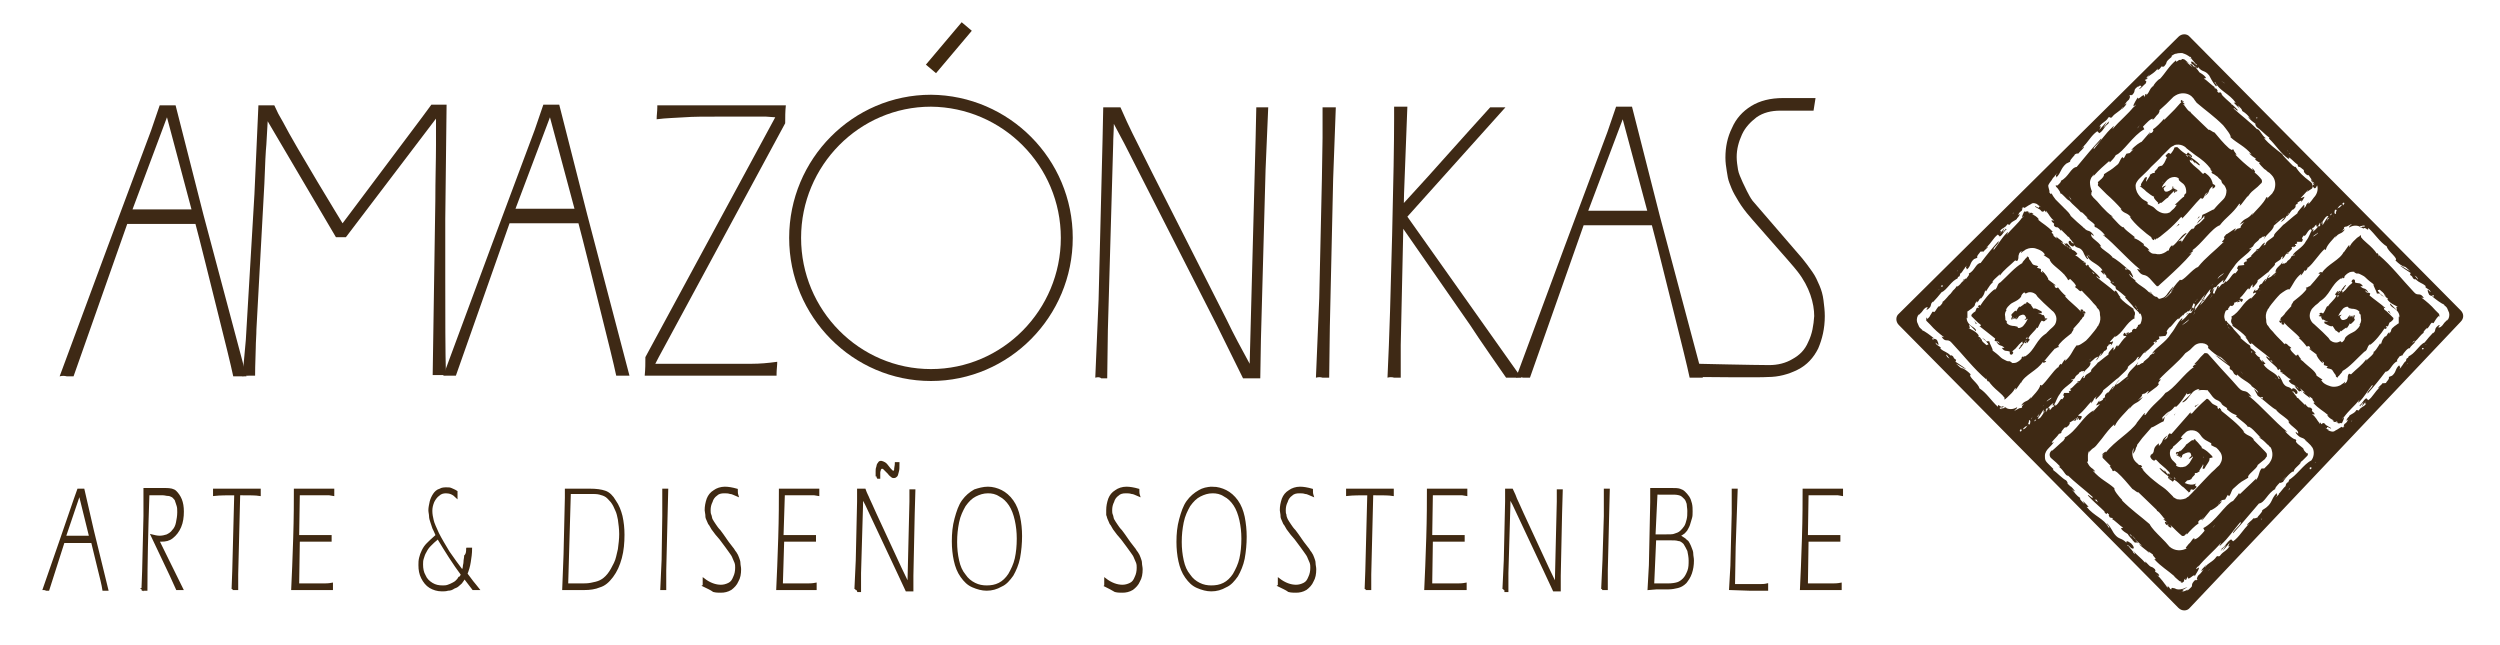 <?xml version="1.0" encoding="UTF-8" standalone="no"?>
<!-- Generator: Adobe Illustrator 26.2.1, SVG Export Plug-In . SVG Version: 6.00 Build 0)  -->

<svg
   version="1.1"
   id="Capa_1"
   x="0px"
   y="0px"
   viewBox="0 0 377.3 97.3"
   style="enable-background:new 0 0 377.3 97.3;"
   xml:space="preserve"
   sodipodi:docname="logo-horizontal.svg"
   inkscape:version="1.1.2 (0a00cf5339, 2022-02-04)"
   xmlns:inkscape="http://www.inkscape.org/namespaces/inkscape"
   xmlns:sodipodi="http://sodipodi.sourceforge.net/DTD/sodipodi-0.dtd"
   xmlns="http://www.w3.org/2000/svg"
   xmlns:svg="http://www.w3.org/2000/svg"><defs
   id="defs545">
	
	

		
		
	
			
			
		
				
				
				
				
			
					
					
				
					
					
				
					
					
				
					
					
				
						
					
							
						
								
							
									
									
									
									
									
									
									
									
									
									
									
									
									
									
									
									
									
									
									
									
									
									
									
									
									
									
									
									
									
									
									
									
									
									
									
									
									
									
									
									
									
									
									
									
									
									
									
									
									
									
									
								</defs><sodipodi:namedview
   id="namedview543"
   pagecolor="#ffffff"
   bordercolor="#666666"
   borderopacity="1.0"
   inkscape:pageshadow="2"
   inkscape:pageopacity="0.0"
   inkscape:pagecheckerboard="0"
   showgrid="false"
   inkscape:zoom="1.2125579"
   inkscape:cx="130.30305"
   inkscape:cy="128.2413"
   inkscape:window-width="1920"
   inkscape:window-height="1012"
   inkscape:window-x="0"
   inkscape:window-y="105"
   inkscape:window-maximized="1"
   inkscape:current-layer="Capa_1" />
<style
   type="text/css"
   id="style2">
	.st0{fill:#3E2914;stroke:#FFFFFF;stroke-width:0.75;}
	.st1{fill:#3E2914;}
	.st2{fill:#FFFFFF;}
	.st3{fill:#3E2915;stroke:#3F280F;stroke-width:0.3;stroke-miterlimit:10;}
	.st4{fill:#3E2915;}
	.st5{fill:none;stroke:#3E2915;stroke-width:1.8;stroke-miterlimit:10;}
	.st6{fill:none;stroke:#3F280F;stroke-width:2;stroke-miterlimit:10;}
</style>
<path
   id="path3769"
   style="stroke:none"
   class="st0"
   d="m 329.66,5.175 c -0.312,0 -0.637,0.125 -0.887,0.375 L 286.572,47.349 c -0.5,0.4 -0.5,1.201 0,1.701 l 42.201,42.699 c 0.5,0.5 1.299,0.5 1.699,0 l 40.9,-43.199 c 0.5,-0.5 0.5,-1.201 0,-1.701 L 330.472,5.55 c -0.2,-0.25 -0.5,-0.375 -0.812,-0.375 z m -1.742,2.725 c -0.1,0 -0.099,0.1 -0.199,0.1 0,0 0.099,-0.1 0.199,-0.1 z m 1.4,0.1 c 0.3,0.1 0.6,0.2 0.9,0.4 0.184,0.092 0.204,0.183 0.283,0.275 -0.096,-0.16 -0.103,-0.232 0.217,0.023 -0.3,-0.1 0.499,0.7 0.699,1 h 0.102 c 0.2,0.3 -0.101,0.1 -0.301,-0.1 l -0.199,-0.199 c -0.321,-0.24 -0.432,-0.085 -0.213,0.291 0.053,-0.043 0.096,-0.06 0.412,0.309 -0.094,-0.047 0.016,0.066 0.174,0.234 0.1,0.052 0.168,0.073 0.215,0.072 -0.129,-0.109 -0.233,-0.251 -0.389,-0.406 0.167,0.084 0.274,0.241 0.418,0.406 0.078,-0.018 0.082,-0.111 0.082,-0.207 0.7,0.9 0.999,0.401 1.699,1.301 0.1,0.2 0.5,1 1,1.6 0.5,0.1 -0.5,-0.8 -0.1,-0.6 0.6,1.3 2.1,1.7 3.1,3.1 h -0.299 l 0.9,0.9 -0.301,-0.5 c 0.3,0.2 0.9,0.899 0.6,0.799 0.8,0.5 0.9,0.701 1.4,1.301 -0.6,-0.6 0,-3.91e-4 -0.5,-0.4 0.6,0.7 0.699,0.7 1.199,1.1 -0.1,0 10e-4,0.3 0.201,0.5 0.5,0.3 1.2,1.102 1.9,1.602 l -0.102,0.1 c 1,0.9 1.8,2.3 3,3.1 h 0.102 l -0.102,-0.1 c -0.1,-0.5 0.901,0.7 1.301,0.9 0.1,0.1 -7.8e-4,0.198 0.199,0.398 0.2,-0.1 0.501,0.3 0.701,0.4 0.3,0.4 -0.2,0.101 0.4,0.701 0.3,0.2 0.398,0.2 0.398,0.1 0.064,0.127 0.218,0.368 0.393,0.609 0.004,-0.002 5.4e-4,-0.01 0.008,-0.01 0.1,0.1 0.201,0.3 0.301,0.4 -0.109,-0.109 -0.209,-0.253 -0.309,-0.391 -0.055,0.025 0.101,0.198 0.008,0.291 0.2,0.3 0.2,-0.1 0.5,0.5 -0.1,-0.1 -0.2,-0.201 -0.4,-0.301 0.2,0.2 0.3,0.4 0.4,0.5 -0.148,-0.148 -0.236,-0.117 -0.314,-0.059 0.009,0.052 0.011,0.114 0.012,0.174 0.208,0.266 0.317,0.37 0.402,0.285 0.2,-0.1 0.201,-0.4 0.301,-0.4 0.2,0.7 -0.1,1.401 -0.5,1.801 -0.3,0.4 -0.501,0.7 -0.801,1 v -0.301 c -0.3,0.3 -0.398,0.4 -0.398,0.6 l -0.4,0.4 c 0.2,-0.3 0.2,-0.5 0.1,-0.6 -0.361,0.451 -0.96,0.981 -1.002,1.301 0,0 0.002,-0.002 0.002,-0.002 v 0.102 c -0.01,-0.029 -0.006,-0.065 -0.002,-0.1 -0.701,0.501 -2.098,1.799 -2.098,1.699 -0.6,0.7 -1.6,1.499 -1.4,1.699 -0.3,0.4 -1.301,0.801 -1.301,1.301 -0.6,0.4 -0.1,-7.82e-4 -0.1,-0.301 -0.6,0.3 -0.799,1.1 -1.199,1 -0.5,0.6 0.2,-0.099 0.1,0.201 -0.197,-0.066 -0.574,0.386 -1.004,0.818 0.108,0.011 0.266,-0.061 -0.396,0.381 0.022,-0.03 0.024,-0.04 0.041,-0.064 -0.113,0.095 -0.225,0.198 -0.34,0.264 -0.1,0.3 0.3,-0.199 0,0.301 -0.1,-0.1 -0.3,0.099 -0.4,0.199 l 0.1,0.301 -0.9,0.1 c -0.6,0.9 0.5,0.101 -0.5,1.201 v -0.101 c -0.467,0.093 -0.609,0.794 -1.355,1.375 -0.021,0.031 -0.061,0.069 -0.145,0.125 0.06,-0.04 0.092,-0.084 0.145,-0.125 0.015,-0.022 0.019,-0.039 0.016,-0.055 l -0.06,0.08 v -0.199 l -0.328,0.412 c 0.003,0.012 -0.018,0.035 -0.07,0.088 l 0.07,-0.088 c -0.002,-0.011 -0.023,-0.012 -0.07,-0.012 -0.5,0.2 -0.301,0.399 -0.801,0.699 0.24,-0.24 0.158,-0.347 0.014,-0.33 -0.039,0.04 -0.078,0.078 -0.113,0.131 -0.1,0.5 -0.3,0.5 -0.4,1 -0.4,0.1 -0.2,-0.401 0,-0.801 -0.112,0.096 -0.212,0.223 -0.314,0.342 -0.027,0.055 -0.09,0.123 -0.184,0.201 -0.243,0.309 -0.465,0.616 -0.688,0.861 -0.239,0.368 -0.668,0.849 -1.014,1.195 0.1,-0.2 0.399,-0.6 0.199,-0.6 -0.071,0.089 -0.131,0.178 -0.197,0.268 0.025,-0.01 0.056,-0.026 0.098,-0.068 l -0.104,0.078 c -0.301,0.408 -0.57,0.815 -0.896,1.223 0.2,-0.3 0.199,-0.5 0.199,-0.6 -0.5,0.4 -0.3,0.399 -0.6,0.799 -0.2,0.1 -0.301,0.1 -0.301,0 -0.4,0.5 -0.699,0.901 -1.299,1.301 0,0 0.5,-0.6 0.1,-0.4 -0.8,0.9 -0.8,1.301 -1.6,2.301 -0.8,1.3 -2.201,2 -2.801,2.9 0,0.1 0.701,-0.4 0.201,0.1 -0.1,-0.2 -0.4,0.199 -0.5,0.199 -0.4,0.7 -0.902,0.701 -1.102,1.201 0,-0.1 -0.4,0.099 -0.6,0.299 -0.1,-0.2 -0.6,0.5 -0.1,-0.5 -0.587,0.978 -1.457,1.291 -1.682,2.24 l 0.182,-0.141 -0.199,0.201 c 0.004,-0.022 0.013,-0.039 0.018,-0.061 l -0.719,0.561 c -0.4,0.3 -0.4,0.399 -1,0.699 0.1,-0.3 0.4,-0.599 0.6,-0.799 -0.5,0.3 -0.699,1 -1.199,1.5 -0.1,-0.1 0.499,-0.5 0.199,-0.5 -0.3,0.3 -0.499,0.7 -0.799,1 v -0.102 c -0.9,0.7 -7.8e-4,0.6 -0.801,1 0.1,0 -3.9e-4,0.102 0.1,0.102 -0.3,0.2 -0.9,0.6 -0.5,0 -0.2,0.3 -0.5,0.698 -0.6,0.898 0.4,-0.1 0.4,-0.199 0.6,-0.199 l -1.1,1.199 c -0.1,0.2 0.001,-0.099 0.201,-0.299 -1.8,1 -2.5,3.099 -4.5,4.199 0.3,-0.1 -0.002,0.2 -0.102,0.4 -0.5,0.4 -1.299,1.2 -1.799,1.6 l 0.1,-0.199 c -0.6,0.5 -0.4,1.099 -0.1,1.299 0.5,0.4 0.899,0.801 1.299,1.201 0,0 -0.099,0.1 -0.299,0 0.8,0.4 1.1,1.5 1.5,1.4 l -0.201,-0.201 c 1.2,1.2 2.7,2.3 3.9,3.4 0.1,0.5 -0.799,-0.599 -0.699,-0.199 0.8,0.9 1.7,1.6 2.6,2.5 -0.1,-0.1 -0.099,-0.002 -0.199,-0.102 0.8,1 0.099,-0.3 0.799,0.5 -0.1,0.1 -0.1,0.1 0.1,0.4 l 0.4,0.1 c 0.1,0.1 7.8e-4,0.202 -0.199,0.102 0.5,0.1 1.399,1.199 1.799,1.299 0,0.1 -0.299,0.001 -0.299,0.201 0.3,0.4 0.7,0.599 1,0.799 0.2,0.4 0.899,1 0.699,0.9 0.7,0.8 0.2,0.1 0.9,0.5 l -0.5,-0.6 1.1,1 -0.5,-0.301 c 0.4,0.5 1.1,0.9 1.6,1.4 l -0.199,-0.301 0.699,0.5 c -0.1,0.2 0.801,0.801 0.201,0.701 1.05,1.146 2.011,1.664 3.053,2.578 0.012,-0.008 0.031,0.005 0.146,0.121 -0.05,-0.045 -0.097,-0.078 -0.146,-0.121 -0.009,0.006 -0.011,0.021 -0.053,0.021 0.3,0.3 0.599,0.499 0.799,0.699 0.2,0.1 0.3,0.1 0.4,0 -0.1,0.1 -0.199,0.101 -0.199,0.201 0.3,0.1 0.3,3.9e-4 0.4,-0.1 0,0 0.1,-0.002 0.1,-0.102 v -0.1 c 0,-0.1 0.099,-0.199 0.199,-0.299 -0.1,0.3 10e-4,0.3 0.201,0.1 -0.1,0 0.099,-0.2 0.199,-0.4 -0.2,1 1.1,-0.7 1,0 0,-0.1 1,-1.501 0.5,-1.301 l -0.199,0.201 c -0.2,-0.1 0.198,-0.4 0.398,-0.6 -0.1,0.1 -0.199,0.299 -0.199,0.299 1,-1.3 2.3,-2.299 3.5,-3.699 0,0.1 -0.5,0.7 -0.1,0.4 1.3,-1.2 1.8,-2.1 3,-3.5 0.4,0.2 -1.3,1.399 -1.1,1.699 1.3,-1.4 2.498,-2.9 3.898,-4.5 0.9,-0.1 1.3,-1.599 2.5,-2.199 -0.2,0 0.201,-0.5 0.701,-1 -0.1,0.3 0.5,-0.2 0.4,0 0.3,-0.6 1.499,-1.902 1.699,-1.602 -0.195,-0.39 0.836,-0.97 1.072,-1.463 -0.082,0.054 -0.163,0.11 -0.271,0.164 l 0.492,-0.395 0.707,-0.705 c 0.1,-0.1 0.1,-0.3 0.1,-0.4 -0.1,0.1 -0.199,0 -0.199,0 l -0.301,-0.301 c -0.04,-0.081 -0.081,-0.133 -0.121,-0.182 -0.047,0.009 -0.178,-0.117 -0.178,-0.117 0.06,0 0.118,0.046 0.178,0.117 0.01,-0.002 0.021,-3.43e-4 0.021,-0.018 -0.1,-0.4 -0.899,-0.701 -1.199,-1.201 -0.1,-0.2 0.198,-0.098 -0.102,-0.398 -0.2,0.1 -1.3,-0.801 -1.6,-1.301 0.2,0.2 0.2,0.099 0.4,0.199 -2,-1.6 -3.8,-3.8 -5.9,-5.5 l 0.5,0.201 c -1,-1.4 -1.1,-0.4 -2,-1.4 -1.2,-1.4 -2.499,-2.7 -3.699,-4.1 l -0.9,-1 c -0.1,-0.1 -0.3,-0.1 -0.4,-0.1 h -0.1 l -0.1,0.1 -0.5,0.5 c -0.3,0.4 -0.6,0.7 -0.9,1 -0.1,0.2 0.201,0 0.301,0 -0.2,0.2 -0.402,0.1 -0.602,0.5 h 0.201 c -1.4,0.9 -3.101,3.4 -4.301,3.9 -0.9,1.2 -1.9,1.699 -3,3.299 -0.5,0.3 0.301,-0.6 -0.299,-0.1 l -1.102,1.4 0.102,-0.1 c -0.9,1.4 -3.401,2.8 -4.701,4.5 v -0.102 c 0,-0.1 -0.4,0.2 -0.6,0.4 0,0.1 0.101,3.9e-4 0.301,-0.1 -0.2,0.2 -0.201,0.201 -0.201,0.301 v 0.199 c 0,0.1 -3.9e-4,0.099 0.1,0.199 l 0.5,0.5 0.701,0.701 c -0.6,-0.3 0.299,0.499 0.199,0.699 0.4,0.1 0.001,-0.299 0.701,0.201 0.9,0.8 1.599,1.7 2.299,2.5 0.4,0.2 0.7,0.6 0.9,0.5 1,1 1.601,1.499 2.801,2.699 v 0.1 c 0.5,0.2 0.999,1.201 1.299,1.301 -0.1,0 -0.299,-0.1 -0.299,0 l 0.6,0.5 c -0.3,-0.2 -0.601,-0.201 -0.201,0.299 0.6,0.3 7.8e-4,-0.2 0.301,-0.1 v 0.301 c 0.4,0.4 0.701,0.299 0.301,-0.201 0.6,0.6 1.199,1.201 1.799,1.701 h 0.201 0.1 l 0.4,-0.4 v 0.199 c 0.5,-0.6 1.299,-1.399 1.799,-1.699 -0.1,-0.1 3.9e-4,-0.299 -0.1,-0.199 0.6,-0.8 0.3,0.099 0.9,-0.801 -0.1,0.2 -0.301,0.5 -0.301,0.6 l 1.301,-1.6 c 0.1,0.1 1.199,-0.601 1.699,-1.301 0,-0.1 -0.2,0.101 -0.4,0.201 l 0.4,-0.4 0.5,-0.1 0.4,-0.701 0.199,0.201 c 0.4,-0.5 0.301,-0.901 0.701,-1.201 1.3,-1.2 1.099,-0.9 2.199,-1.6 -0.3,-0.4 1.4,-1.4 1.4,-1.9 0.4,-0.3 0.7,-0.598 1.1,-0.898 0.2,-0.3 0.201,-0.3 0.301,-0.4 V 68.5 c 0,-0.1 -0.5,-0.6 -0.9,-1 l -1.199,-1.199 0.199,0.1 c -0.6,-0.8 -0.999,-0.501 -1.699,-1.301 l 0.199,0.1 c -0.8,-1.1 -2.6,-2.499 -3.6,-3.299 0.2,0.2 0.2,-7.82e-4 -0.1,-0.301 -0.3,-0.2 -3.9e-4,0.5 -0.4,-0.1 0.1,0.1 0.1,-0.099 0,-0.199 l -0.6,-0.301 c -0.2,-0.1 -0.3,-0.3 -0.5,-0.5 l -0.102,-0.1 -0.1,-0.1 c -0.1,-0.1 -0.099,-0.102 -0.199,-0.102 h -0.1 l -0.102,0.102 c -0.8,0.7 -1.5,1.4 -2.1,2.1 -0.3,0.1 -0.199,-0.101 -0.199,-0.201 -0.064,0.064 -0.129,0.151 -0.193,0.219 -0.933,1.038 -1.867,2.148 -2.707,3.082 L 327.418,65.4 c -0.5,0.5 10e-4,0.6 -0.799,1 -0.1,0.1 0.4,-0.501 0.5,-0.701 -1.1,0.8 -0.401,0.702 -1.301,1.602 V 66.9 c -0.8,0.6 -0.699,0.899 -0.799,1.299 0,0.1 -0.102,0.101 -0.102,0.201 l -0.1,0.1 c 0,0 -0.099,0.1 -0.199,0.1 0,0.1 -0.1,0.201 -0.1,0.301 0,0.1 -3.9e-4,0.099 0.1,0.199 0,0.1 0.2,0.3 0.4,0.4 0.3,0.1 0.098,-0.2 0.398,-0.1 0.9,1 1.1,0.9 2,1.9 0.2,0.8 -0.499,-0.402 -0.199,0.398 L 326.619,70.9 c 0.4,0.8 -0.601,-0.501 -0.701,-0.201 0.4,0.5 1.2,1.102 1.9,1.602 -0.1,0.1 -0.7,-0.701 -0.6,-0.201 l 0.4,0.201 c -0.2,-0.1 -0.2,-0.001 -0.4,-0.201 0,0.2 0.399,0.3 0.699,0.6 0.1,-0.1 0.201,-0.198 0.201,-0.398 V 72.4 c 0.4,0.2 0.799,0.6 1.199,1 0.2,0.1 0.4,0.3 0.6,0.5 0.148,0.148 0.296,0.294 0.363,0.32 0.013,-0.007 0.016,-0.021 0.037,-0.021 0,0.026 -0.014,0.031 -0.037,0.021 -0.049,0.026 -0.062,0.08 -0.062,0.08 0.1,0 0.201,-0.002 0.301,-0.102 0.1,-0.1 -3.9e-4,-0.199 0.1,-0.299 0.4,-0.2 0.2,0.4 0.9,-0.4 0,-0.2 -0.6,-0.099 0.1,-0.699 0,0 -0.5,0.7 -1.9,0.1 0.6,-0.7 0.3,-0.2 1,-0.6 0.2,-0.5 0.7,-0.6 0.5,-0.9 0.4,0 0.301,-7.82e-4 0.801,-0.301 -0.4,0.1 0.598,-0.9 0.398,-1 0.4,0 -0.399,0.9 0.301,0.6 0.2,-0.5 0.899,-1.2 0.699,-1.5 0.1,0 0.101,-0.1 0.201,-0.1 h 0.1 c 0,0 0.1,3.9e-4 0.1,-0.1 l 0.1,0.1 c 0,-0.1 3.9e-4,-0.199 -0.1,-0.299 l -0.1,-0.102 -0.301,-0.299 c -0.4,-0.4 -0.899,-0.701 -1.199,-0.801 0.3,0 -0.2,-0.399 -0.5,-0.799 l -0.4,-0.4 c -0.1,0 -3.9e-4,-0.1 0.1,-0.1 h -0.299 c -0.1,0.1 -0.1,0.199 -0.1,0.199 -0.1,-0.1 -0.101,-0.1 -0.301,0 -0.3,0.2 -0.601,0.5 -0.801,0.6 -0.1,0.3 -0.7,0.801 -1,1.201 0.2,-0.2 0.202,-0.301 0.102,-0.301 l -0.201,0.199 h -0.1 c -0.1,0 -0.201,0.002 -0.301,0.102 -0.1,0.2 0.002,0.199 0.102,0.199 0.1,-0.1 0.099,-0.1 0.199,0 0,0.2 -0.201,0.1 -0.301,0.1 0.1,0.2 0.3,0.201 0.4,0.201 v 0.199 c 0.2,-0.1 0.2,-0.2 0.4,-0.1 h -0.199 c 0,0.1 -3.9e-4,0.099 0.1,0.199 0.1,-0.1 0.199,-0.099 0.199,-0.199 v -0.1 c 0,-0.1 0.1,-0.101 0.1,-0.201 1.3,-0.7 1.201,-0.099 1.301,0.201 l -0.4,0.398 c 0.1,0.1 0.4,-0.099 0.6,-0.299 0.1,0 7.8e-4,0.2 -0.199,0.5 -0.1,0.2 -0.201,0.3 -0.301,0.5 -0.1,0.1 -0.4,0.4 -0.6,0.5 -0.6,0.2 -0.999,0.1 -1.199,0 -0.2,-0.1 -0.201,-0.101 -0.201,-0.201 0.1,-0.1 0.102,-0.1 -0.398,-0.6 -0.5,-0.4 -0.7,-1.199 -0.4,-1.799 h 0.1 c 0.2,-0.2 0.301,-0.4 0.301,-0.5 0,0.2 0.898,-0.801 1.398,-1.201 h -0.299 c 0.2,-0.4 0.499,-0.6 0.799,-0.9 0.4,-0.3 0.901,-0.299 1.301,-0.199 0.4,0.1 0.7,0.399 0.9,0.699 0.2,0.3 0.399,0.501 0.699,0.701 l 0.9,0.5 v 0.299 l 0.6,0.301 c 0.1,0 0.201,0.099 0.301,0.199 L 334.819,67.9 c 0.1,0.1 0.201,0.3 0.301,0.4 0.3,0.5 0.3,1.1 0,1.6 -0.1,0.3 -0.4,0.5 -0.5,0.6 L 334.219,70.9 c -0.6,0.5 -1.099,1.099 -1.699,1.699 -0.6,0.6 -1.101,1.201 -1.701,1.801 l -0.4,0.4 -0.199,0.199 c -0.1,0 -0.201,0.099 -0.301,0.199 -0.5,0.2 -1.1,0.3 -1.6,0 0,0 0.1,0.101 0.4,0.201 -0.2,0 -0.4,-0.201 -0.6,-0.301 -0.1,0 -0.101,-0.099 -0.201,-0.199 l -0.199,-0.201 -0.6,-0.6 c -0.4,-0.4 -0.901,-0.7 -1.301,-1 -0.9,-0.7 -1.7,-1.299 -2.5,-2.299 L 323.52,70.9 c -1,-0.9 0.2,-0.001 -0.4,-0.701 -0.1,0 -0.3,3.9e-4 -0.4,-0.1 0,-0.1 -0.099,-0.099 -0.199,-0.199 l -0.102,-0.1 -0.199,-0.201 c -0.5,-0.6 -0.499,-1.5 -0.199,-2 0,0.2 -0.102,0.6 -0.102,0.9 0.1,-0.2 0.2,-0.199 0.4,-0.699 0,-0.2 0.101,-0.3 0.201,-0.5 0,-0.2 0.099,-0.3 0.199,-0.4 0.2,-0.3 0.4,-0.501 0.6,-0.801 0.4,-0.5 1,-1.1 1.4,-1.6 0.3,0 1.201,-0.7 1.801,-0.9 0.1,-0.2 0.099,-0.399 0.199,-0.699 -0.2,0.2 -0.299,0.299 -0.199,0.299 -0.4,0.3 -10e-4,-0.099 -0.201,-0.199 0.3,-0.3 0.9,-0.9 1.1,-0.9 0.018,-0.009 0.028,-0.02 0.045,-0.029 0.017,-0.024 0.041,-0.046 0.057,-0.07 -0.014,0.022 -0.032,0.043 -0.047,0.064 0.161,-0.09 0.267,-0.187 0.445,-0.365 0.1,-0.1 0.2,-0.298 0.4,-0.398 v 0.1 h 0.1 c 0.7,-0.6 1.301,-1.601 1.701,-2.201 -0.3,0.6 0.4,0.101 0.5,0.201 0.1,0 -0.501,0.599 -1.301,1.299 h 0.201 c 0.4,-0.2 0.598,-0.498 0.898,-0.898 0.2,-0.2 0.3,-0.402 0.5,-0.602 0.2,-0.2 0.602,-0.5 1.102,-0.5 -0.1,0 -0.301,0.201 -0.201,0.201 0.6,-0.1 1.2,0 1.4,0 0,0.1 0.099,0.199 0.199,0.299 0.1,0.1 0.201,0.3 0.301,0.4 0.2,0.3 0.499,0.601 0.699,0.701 0.4,0.2 0.4,0.099 1,0.699 l -0.299,-0.199 c 0.517,0.603 0.675,0.493 1.025,0.826 0.042,0.014 0.097,0.058 0.174,0.174 -0.069,-0.083 -0.117,-0.12 -0.174,-0.174 -0.067,-0.023 -0.087,0.051 -0.025,0.174 0.7,0.6 0.8,0.598 1.5,0.898 l -0.201,0.102 c 0.7,0.6 2.001,1.499 1.801,1.699 0.2,-0.5 1.5,1.1 2,1.6 -0.2,-0.1 -0.201,-0.1 -0.301,-0.1 0.3,0.2 0.6,0.399 0.9,0.699 l 0.4,0.4 c 0.1,-10e-7 0.201,0.201 0.301,0.301 0.2,0.1 0.199,0.2 0.299,0.4 0.2,0.6 0.201,1.298 -0.199,1.898 -0.1,0.2 -0.201,0.3 -0.301,0.4 l -0.199,0.201 -0.4,0.398 h -0.4 c -0.5,0.6 -0.3,1.201 -0.9,1.801 l 0.102,-0.301 c -1.1,1.1 -1.6,1.5 -2.5,2.4 l -0.102,-0.199 c -0.2,0.4 -0.598,0.799 -0.898,1.199 -1.1,0.4 -2.7,3.2 -4.5,4.1 l 0.199,0.4 c -0.5,0.6 -1.1,1.301 -1.6,1.301 l 0.1,-0.1 c -0.2,-0.3 -0.5,0.499 -0.9,0.799 -0.1,0.1 -0.3,0.4 -0.4,0.5 -0.1,0.1 10e-4,0.2 0.201,0.1 -0.8,0.5 -1.901,0.501 -2.701,-0.199 -0.4,-0.5 -0.799,-0.901 -1.199,-1.301 -0.8,-0.8 -1.501,-1.5 -1.801,-2.1 -1.5,-1.3 -2.699,-2.1 -4.199,-3.6 h 0.1 c -0.5,-0.5 -1.399,-1.601 -1.199,-1.801 -1.1,-1 -2.101,-1.299 -3.301,-2.699 l 0.4,0.199 c -0.1,-0.2 -0.3,-0.4 -0.6,-0.6 -0.4,-0.3 -0.5,-0.699 -0.6,-0.799 -0.1,-0.3 -3.9e-4,-0.102 0.1,-0.102 0,-0.7 -0.101,-1.199 0.199,-1.699 v 0.301 c 0.1,-0.3 0.4,-0.502 0.5,-0.602 0.2,-0.1 0.3,-0.198 0.5,-0.398 0.3,-0.4 0.6,-0.702 0.9,-1.102 0.6,-0.8 1.2,-1.599 1.9,-2.199 -0.2,0.3 -3.9e-4,0.299 0.1,0.199 0.3,-0.8 1.801,-2.199 2.301,-2.799 l -0.201,0.4 c 0.9,-1.3 1.2,-0.7 2.1,-1.9 l -0.799,0.5 c 0.5,-0.4 0.8,-0.801 0.6,-0.801 0.5,-0.4 0.2,0.1 1,-0.6 0.2,0 -0.4,0.6 -0.1,0.4 l 1.199,-0.9 c 0,0 0.2,-0.1 0.5,-0.5 -0.4,-0.3 0.8,-0.899 0,-0.699 1.4,-1.5 2.9,-2.6 4,-4 0.2,-0.1 0.401,-0.3 0.701,-0.5 l 0.398,-0.4 c 0.2,-0.2 0.401,-0.4 0.701,-0.5 0.5,-0.2 1.1,-0.1 1.4,0.1 0.3,0.2 0.299,0.4 0.199,0.5 0.7,0.7 1.4,1.2 2,1.5 -0.1,-0.1 -0.3,-0.3 -0.5,-0.4 0.3,0.1 1.1,0.901 1.5,1.301 -0.5,-0.4 -1.4,-1.101 -1.9,-1.301 0.7,0.6 1.801,1.401 2.201,1.701 v 0.398 c 0.8,0.4 0.3,0.7 1.1,1 v -0.199 c 1,1 1.199,0.799 2.199,1.699 h -0.1 c 0.3,0.3 1,0.602 1.1,1.102 l -0.6,-0.602 c 0,0.2 0.4,0.7 0.5,1 0.7,0.6 0.501,7.81e-4 0.801,0.301 0,0.3 -3.9e-4,0.1 -0.4,0 0.8,0.6 1.8,1.6 2.5,1.9 h -0.1 c 0.7,0.8 1.7,1.199 2,1.799 l -0.201,-0.1 c 0.4,0.8 1.7,1.301 1.5,1.801 0.3,0.4 -0.599,-0.6 -0.299,0 0.744,0.93 0.9,0.436 1.479,1.08 0.032,-0.01 0.06,-0.002 0.121,0.119 -0.049,-0.063 -0.078,-0.071 -0.121,-0.119 -0.021,0.007 -0.041,0.02 -0.08,0.02 0.2,0.1 0.3,0.2 0.5,0.4 l 0.301,0.299 c 0.1,0.1 0.201,0.3 0.301,0.4 0.3,0.6 0.199,1.4 -0.201,1.9 -1.1,0.5 -2.3,2.4 -3.5,3 0.4,-0.2 -0.1,0.3 0,0.4 0,0 3.9e-4,-0.1 -0.1,-0.1 -0.3,0.3 -0.201,0.4 -0.301,0.6 -0.3,0.2 -0.8,1 -1,1.1 0.1,0.1 -0.2,0.3 -0.5,0.6 0.5,-0.6 0.101,-0.299 0.201,-0.699 -0.9,0.9 -0.6,1.399 -1.6,2.199 l -0.602,0.4 c 0.1,0.3 -0.799,1 -0.699,1.1 -0.3,0.1 -0.5,0.2 -0.6,0.1 -0.3,0.4 -1,0.802 -1,1.102 l 0.4,-0.301 c -1.1,1 -1.5,1.999 -2.5,2.699 l -0.301,-0.299 c -0.7,0.4 -0.9,1.2 -1.6,1.5 0.3,-0.1 0.3,-0.201 0,0.299 0.2,-0.2 0.5,-0.6 0.9,-1 l -0.602,1 1.102,-1.299 c -0.3,0.7 -0.3,0.6 0,0.5 -0.6,0.9 -0.9,0.7 -1.5,1.5 -0.3,0.2 -0.2,-0.1 -0.5,0.1 -0.5,0.8 -1.401,1 -1.701,1.6 -0.2,0.1 0.2,-0.299 0.1,-0.299 -0.4,0.4 -0.699,0.698 -0.699,0.898 l 0.4,-0.299 c -0.3,0.3 -0.3,0.5 -0.9,1 -0.2,0.4 -0.3,0.8 0.1,0.4 -0.1,0.2 -0.5,0.399 -0.5,0.199 -0.4,0.4 -0.5,0.601 -0.5,0.801 0,0.1 3.9e-4,0.199 -0.1,0.299 l -0.199,0.201 c -0.1,0.1 -0.302,0.298 -0.602,0.398 0.2,-0.1 0.301,-0.199 0.201,-0.199 -0.35,0.21 -0.647,0.299 -0.934,0.348 -0.092,0.029 -0.203,0.053 -0.367,0.053 0.12,0 0.245,-0.032 0.367,-0.053 0.188,-0.059 0.267,-0.148 0.334,-0.148 0,-0.1 -0.002,-0.1 -0.102,-0.1 0,0 -0.1,-0.1 0,-0.1 0.1,0 0.301,-0.1 0.701,-0.4 -0.1,0 -0.401,0.201 -0.801,0.301 -0.4,0.1 -0.8,0.1 -1.1,-0.1 -0.4,-0.1 -0.5,-0.1 -0.5,0 0,0.1 0.101,0.2 -0.199,0.1 0.1,0 -0.102,-0.101 -0.102,-0.201 l -0.299,-0.299 0.1,0.299 c -0.2,-0.1 -0.3,-0.3 -0.6,-0.5 l 0.4,0.301 c -0.4,-0.4 -0.802,-1.201 -1.602,-1.801 0.2,0.2 0.701,0.4 0.301,-0.1 -0.9,-0.6 -0.2,-0.199 -0.5,-0.699 -0.8,-0.7 -0.3,0.1 -1.4,-1.1 -0.1,-0.1 -0.1,-7.81e-4 0,0.199 -0.7,-0.8 -1.2,-1.1 -1.9,-1.9 0.3,0.4 0.5,0.701 0,0.301 0.3,0.1 -0.499,-0.7 -0.699,-1 h -0.1 c -0.2,-0.3 0.099,-0.1 0.299,0.1 l 0.201,0.199 c 0.5,0.3 0.6,-0.099 0,-0.699 -0.7,-0.5 -0.701,-0.3 -0.701,-0.1 -0.8,-0.8 -1.099,-0.401 -1.799,-1.301 -0.194,-0.194 -0.488,-0.952 -1.055,-1.545 l -0.074,-0.062 c -0.266,-0.098 0.707,0.799 0.229,0.607 -0.6,-1.3 -2.201,-1.7 -3.301,-3.1 h 0.301 c -0.3,-0.3 -0.5,-0.6 -0.9,-0.9 l 0.301,0.5 c -0.3,-0.3 -1,-1 -0.6,-0.9 -0.8,-0.5 -0.8,-0.798 -1.4,-1.398 0.7,0.6 -3.9e-4,-0.002 0.6,0.398 -0.329,-0.439 -0.514,-0.639 -0.691,-0.795 0.006,0.039 -0.024,0.035 -0.209,-0.104 l 0.047,-0.023 c -0.104,-0.082 -0.192,-0.154 -0.346,-0.277 0.1,0 -0.001,-0.3 -0.201,-0.5 -0.6,-0.3 -1.3,-1.1 -2,-1.6 l 0.1,-0.1 -0.799,-0.801 c -0.1,-0.1 -0.3,-0.3 -0.4,-0.5 -0.1,-0.2 -0.1,-0.499 -0.1,-0.699 0,-0.5 0.3,-0.901 0.6,-1.201 0.2,-0.2 0.499,-0.499 0.699,-0.799 v -0.102 l -0.1,0.102 c -0.6,0.2 0.7,-0.901 0.9,-1.301 0.1,-0.1 0.2,7.81e-4 0.4,-0.199 -0.1,-0.2 0.3,-0.501 0.4,-0.701 0.4,-0.3 0.099,0.2 0.699,-0.4 0.2,-0.3 0.2,-0.398 0.1,-0.398 0.2,-0.1 0.7,-0.401 1,-0.701 -0.1,0.2 -0.3,0.3 -0.4,0.4 0,0.1 0.201,-0.1 0.301,0 0.3,-0.3 3.9e-4,-0.3 0.4,-0.6 l -0.201,0.5 c 0.2,-0.1 0.3,-0.3 0.4,-0.4 -0.2,0.3 -3.9e-4,0.4 0.1,0.4 0.7,-0.9 -0.199,-0.501 -0.299,-0.701 0.9,-0.7 1.4,-1.5 2,-2.1 v 0.301 c 0.2,-0.4 0.4,-0.501 0.4,-0.701 l 0.5,-0.5 c -0.3,0.3 -0.301,0.502 -0.201,0.602 0.05,-0.05 0.103,-0.112 0.156,-0.166 l 0.045,-0.135 v 0.086 c 0.415,-0.42 0.867,-0.9 0.9,-1.188 0,0 -0.002,0.002 -0.002,0.002 v -0.1 c 0.009,0.028 0.006,0.063 0.002,0.098 0.8,-0.601 2.199,-1.899 2.199,-1.799 0.7,-0.7 1.7,-1.499 1.5,-1.699 0.236,-0.295 0.634,-0.558 0.951,-0.824 0.023,-0.033 0.021,-0.035 0.049,-0.076 0,0 0.052,-0.026 0.084,-0.043 0.155,-0.147 0.284,-0.296 0.316,-0.457 0.7,-0.4 0.1,7.81e-4 0.1,0.301 0.6,-0.4 0.799,-1.202 1.199,-1.102 0.125,-0.15 0.175,-0.219 0.182,-0.242 0.213,-0.116 0.469,-0.391 0.744,-0.68 l -0.025,0.023 c 1.1,-1 -0.401,-0.1 0.699,-0.9 -0.4,0.4 -0.098,0.299 0.102,0.199 0.1,-0.3 -0.3,0.201 0,-0.299 0,0.1 0.298,-0.101 0.398,-0.201 l -0.1,-0.299 1,-0.102 c 0.681,-0.973 -0.312,-0.177 0.555,-1.238 -0.02,0.01 -0.034,0.031 -0.055,0.039 l 0.1,-0.1 c -0.027,0.032 -0.021,0.031 -0.045,0.061 0.426,-0.215 0.672,-0.802 1.398,-1.426 0.017,-0.033 0.053,-0.072 0.146,-0.135 -0.059,0.046 -0.093,0.089 -0.146,0.135 -0.038,0.072 0.047,0.095 0.047,0.164 l 0.33,-0.412 c -0.003,-0.012 0.018,-0.035 0.07,-0.088 l -0.07,0.088 c 0.002,0.007 0.025,0.009 0.049,0.01 l 0.221,-0.297 v 0.18 c 0.2,-0.164 0.12,-0.339 0.602,-0.58 -0.083,0.083 -0.123,0.147 -0.141,0.199 0.111,-0.19 0.34,-0.323 0.34,-0.398 0,0.092 0.068,0.115 0.156,0.09 l 0.244,-0.391 v 0.188 c 0.041,-0.051 0.082,-0.102 0.121,-0.156 0.093,-0.404 0.186,-0.458 0.279,-0.83 0.4,0 0.2,0.399 0,0.799 0,0 -0.002,-0.199 -0.102,-0.199 -0.052,0.087 -0.12,0.15 -0.178,0.23 -0.007,0.031 -0.015,0.033 -0.021,0.068 -0.031,0.046 -0.066,0.079 -0.1,0.115 v 0.285 c 0.46,-0.395 0.875,-1.067 1.277,-1.498 0.232,-0.369 0.644,-0.854 0.922,-1.201 -0.1,0.2 -0.399,0.6 -0.199,0.6 0.3,-0.5 0.6,-0.9 1,-1.4 -0.1,0.3 -0.1,0.5 -0.1,0.6 0.099,-0.066 0.144,-0.108 0.201,-0.156 0.058,-0.074 0.123,-0.131 0.184,-0.201 0.056,-0.114 0.046,-0.216 0.215,-0.441 0.175,-0.088 0.26,-0.086 0.281,-0.02 0.173,-0.263 0.375,-0.491 0.607,-0.674 0.185,-0.168 0.385,-0.327 0.611,-0.508 0,0 -0.064,0.113 -0.113,0.209 0.005,-0.002 0.009,-0.006 0.014,-0.008 0,0.079 -0.03,0.148 -0.07,0.213 0.016,0.033 0.065,0.039 0.17,-0.014 0.7,-1 0.7,-1.299 1.5,-2.299 0.8,-1.3 2.199,-1.901 2.699,-2.801 0,-0.1 -0.599,0.4 -0.199,-0.1 0,0.2 0.3,-0.201 0.4,-0.201 0.3,-0.7 0.8,-0.699 1,-1.199 -0.1,0.1 0.3,-0.101 0.5,-0.301 0.1,0.2 0.6,-0.5 0.1,0.5 0.493,-0.986 1.372,-1.293 1.588,-2.164 l -0.188,0.164 0.199,-0.199 c -0.003,0.013 -0.009,0.023 -0.012,0.035 l 0.611,-0.535 c 0.4,-0.3 0.4,-0.399 1,-0.699 -0.2,0.2 -0.4,0.499 -0.6,0.699 0.439,-0.146 0.672,-0.557 0.918,-0.965 -0.013,0.039 0.007,0.064 0.082,0.064 0.3,-0.3 0.501,-0.7 0.801,-1 v 0.1 c 0.9,-0.7 -0.001,-0.6 0.799,-1 -0.1,0 3.9e-4,-0.1 -0.1,-0.1 0.3,-0.2 0.9,-0.6 0.5,0 0.3,-0.3 0.5,-0.7 0.6,-0.9 -0.4,0.1 -0.4,0.201 -0.6,0.201 l 1.1,-1.201 c 0.1,-0.1 7.8e-4,0.101 -0.199,0.301 0.2,-0.1 0.4,-0.3 0.6,-0.4 0.2,-0.1 0.301,-0.2 0.301,-0.4 0,-0.034 -0.003,-0.055 -0.004,-0.084 -0.036,-0.047 -0.053,-0.056 -0.098,-0.115 0.026,-0.026 0.058,-0.038 0.086,-0.059 -0.013,-0.073 -0.037,-0.145 -0.086,-0.242 -0.1,-0.2 -0.198,-0.198 -0.398,-0.398 -0.8,-0.6 -1.602,-1.301 -2.102,-2.201 0.1,0.3 -0.198,3.9e-4 -0.398,-0.1 -0.5,-0.5 -1.202,-1.199 -1.602,-1.699 l 0.201,0.1 c -1.3,-1 -2.2,-1.7 -2.9,-2.5 0,0 0.101,-0.1 0.301,0 -0.7,-0.4 -1,-1.5 -1.4,-1.4 -1.068,-1.111 -2.369,-2.063 -3.5,-3.1 -0.1,-0.4 0.6,0.599 0.6,0.199 -0.24,-0.274 -0.521,-0.536 -0.811,-0.799 h -0.09 l -0.074,-0.148 c -0.511,-0.456 -1.051,-0.919 -1.525,-1.453 0.1,0.1 0.099,0.002 0.199,0.102 -0.8,-1 -0.099,0.2 -0.799,-0.5 0.1,-0.1 0.1,-0.1 -0.1,-0.4 l -0.301,-0.1 c -0.1,-0.1 0.099,-0.202 0.199,-0.102 -0.5,-0.1 -1.399,-1.199 -1.799,-1.299 0,-0.1 0.299,-0.001 0.299,-0.201 -0.3,-0.4 -0.7,-0.599 -1,-0.799 -0.106,-0.212 -0.347,-0.476 -0.525,-0.666 -0.096,-0.049 -0.212,-0.119 -0.373,-0.234 -0.099,-0.119 -0.159,-0.215 -0.213,-0.309 -0.048,0.038 -0.105,0.097 -0.389,-0.092 l 0.5,0.6 -1,-0.898 0.5,0.299 c -0.2,-0.2 -0.499,-0.4 -0.699,-0.6 -0.2,-0.1 -0.4,-0.1 -0.6,-0.1 0.1,0 0.199,-3.91e-4 0.199,0.1 -0.1,0 -0.199,-3.9e-4 -0.299,0.1 -0.1,-0.3 -0.702,0.6 -0.602,0 -1.144,0.953 -1.574,1.906 -2.477,2.859 0.003,0.012 -0.017,0.034 -0.123,0.141 0.047,-0.047 0.079,-0.094 0.123,-0.141 -0.003,-0.01 -0.023,-0.012 -0.023,-0.059 -0.496,0.414 -0.781,0.762 -0.98,1.152 0.008,0.082 -0.119,0.166 -0.119,0.248 0.035,-0.086 0.078,-0.167 0.119,-0.248 -0.002,-0.018 -0.002,-0.035 -0.019,-0.053 -0.7,0.7 -0.3,0.6 -1,1.4 0.1,-0.3 7.8e-4,-0.3 -0.199,-0.1 0.1,0 3.9e-4,0.198 -0.1,0.398 0.1,-1 -1,0.7 -1,0 0,0.089 -0.79,1.209 -0.605,1.307 0,0 0.002,0 0.002,0 0.022,0.011 0.051,0.015 0.104,-0.006 l 0.199,-0.199 c 0.1,0 -0.2,0.3 -0.4,0.5 0.1,-0.1 0.201,-0.301 0.201,-0.301 -0.9,1.2 -2.201,2.2 -3.301,3.5 0,-0.1 0.4,-0.7 0.1,-0.4 -1.3,1.2 -1.798,2.1 -2.898,3.4 -0.3,-0.2 1.3,-1.3 1.1,-1.6 -1.2,1.3 -2.401,2.699 -3.701,4.299 -0.9,0.1 -1.198,1.502 -2.398,2.102 0.1,0 -0.002,0.099 -0.102,0.299 l -0.299,0.301 -0.1,0.1 c -0.2,-0.1 -0.201,0.1 -0.301,0 0,0.1 0.1,0.099 0.1,0.199 l 0.1,0.102 0.102,0.1 c 0.3,0.4 0.498,0.699 0.398,0.799 0.3,-0.1 0.9,0.902 1.4,1.102 0.5,0.6 1.201,1.099 1.801,1.799 -0.1,-0.4 0.7,0.601 1,0.801 -0.1,0 -0.201,-0.2 -0.201,-0.1 0.1,0.3 0.901,0.7 1.201,1.1 0.1,0.2 -0.2,0.1 0.1,0.4 0.1,-0.1 1.3,0.799 1.5,1.299 -0.2,-0.2 -0.3,-0.099 -0.4,-0.199 2,1.6 3.701,3.699 5.701,5.299 l -0.5,-0.1 c 0.9,1.4 0.998,0.5 1.898,1.4 l 0.9,1 0.201,0.199 h 0.1 0.1 c 0,-0.1 -3.9e-4,3.91e-4 0.1,-0.1 l 0.201,-0.199 1,-0.9 c 1.3,-1.2 2.599,-2.399 3.699,-3.699 0.1,-0.2 -0.201,0 -0.301,0 0.2,-0.2 0.402,-0.1 0.602,-0.5 h -0.201 c 1.4,-0.9 3.001,-3.401 4.201,-3.801 0.9,-1.2 1.898,-1.699 2.898,-3.199 0.5,-0.3 -0.299,0.6 0.301,0.1 l 1,-1.301 v 0.1 c 0.2,-0.3 0.5,-0.7 0.9,-1 0.2,-0.2 0.4,-0.3 0.6,-0.5 l 0.301,-0.299 0.199,-0.201 c 0.2,-0.1 0.2,-0.4 0.1,-0.6 -0.3,-0.4 -0.7,-0.8 -1.1,-1.1 h 0.1 c 0.1,0 -0.1,-0.4 -0.4,-0.6 -0.1,-0.1 0.002,0.099 0.102,0.299 -1.4,-1.1 -1.701,-1.398 -2.701,-2.398 0.6,0.3 -0.299,-0.501 -0.199,-0.701 -0.4,-0.2 -0.001,0.301 -0.701,-0.199 -0.9,-0.8 -1.599,-1.7 -2.199,-2.4 -0.4,-0.1 -0.7,-0.5 -0.9,-0.4 -1,-1 -1.499,-1.4 -2.699,-2.6 v -0.1 c -0.5,-0.1 -0.901,-1.101 -1.201,-1.201 0.1,0 0.301,0.1 0.301,0 -0.1,-0.1 -0.201,-0.199 -0.301,-0.199 h -0.1 c 0.1,0 0.4,-0.101 0.1,-0.301 -0.066,0 -0.087,0.007 -0.1,0.016 v 0.025 c 0.027,0.038 0.124,0.098 0,0.16 v -0.16 c -0.007,-0.01 -0.009,-0.019 0,-0.025 V 15.099 c -0.3,0 -0.2,0.3 -0.1,0.4 h -0.1 l -0.1,0.1 c -0.3,0.3 -0.501,0.6 -0.801,0.9 l -1.6,1.6 v -0.199 c -0.5,0.6 -1.301,1.4 -1.701,1.6 0.1,0.1 0.002,0.299 0.102,0.199 -0.5,0.8 -0.201,-0.099 -0.801,0.801 0.1,-0.2 0.301,-0.5 0.301,-0.6 l -1.301,1.5 c -0.1,0 -1.1,0.599 -1.6,1.299 l 0.4,-0.199 -0.602,0.6 -0.5,0.1 -0.398,0.701 -0.201,-0.201 c -0.4,0.4 -0.399,0.802 -0.699,1.102 -1.3,1.1 -1.1,0.8 -2.1,1.5 0.1,0.2 -0.202,0.598 -0.602,0.898 l -0.199,0.201 c -0.1,0 -0.1,0.1 -0.1,0.1 0,0.1 -3.9e-4,0.199 0.1,0.199 -0.1,0 -0.1,0.101 -0.1,0.201 v 0.1 l 0.199,0.199 1.1,1.102 c 0.8,0.7 1.601,1.499 2.301,2.299 l -0.199,-0.1 c 0.5,0.8 1,0.501 1.6,1.301 l -0.201,-0.102 c 0.7,1.1 2.4,2.501 3.4,3.201 -0.2,-0.2 -0.2,-0.001 0.1,0.299 0.2,0.1 0.201,3.91e-4 0.201,-0.1 0,-0.1 0.1,-0.1 0.1,0 v 0.1 c 0.1,-0.1 0.199,-0.099 0.199,-0.199 h 0.102 c 0.1,0 0.099,3.91e-4 0.199,-0.1 l 0.301,-0.201 c 0.4,-0.3 0.7,-0.598 1.1,-0.898 0.7,-0.6 1.4,-1.3 2,-2 0.3,-0.1 0.199,0.099 0.199,0.199 1,-1 1.901,-2.2 2.801,-3.1 l 0.299,0.1 c 0.5,-0.5 0.101,-0.6 0.801,-1 0.1,-0.1 -0.4,0.4 -0.5,0.6 1,-0.7 0.299,-0.7 1.199,-1.5 v 0.4 c 0.5,-0.3 0.4,-0.4 0.4,-0.5 -0.1,-0.1 -0.199,-0.199 -0.299,-0.199 -0.2,-0.2 -0.001,-0.1 -0.201,-0.5 -0.1,-0.3 -0.3,-0.701 -1,-1.201 -0.3,-0.1 -0.1,0.2 -0.4,0.1 -0.8,-0.9 -1.098,-0.899 -1.898,-1.799 -0.2,-0.8 0.399,0.4 0.199,-0.4 l 0.6,0.699 c -0.4,-0.7 0.601,0.501 0.701,0.201 -0.3,-0.5 -1.201,-1 -1.801,-1.5 0.1,-0.1 0.7,0.599 0.6,0.199 l -0.4,-0.199 c 0.2,0.1 0.2,-7.81e-4 0.4,0.199 0,-0.2 -0.3,-0.3 -0.6,-0.6 -0.1,0.1 -0.199,0.2 -0.199,0.4 v -0.1 c -0.4,-0.2 -0.801,-0.5 -1.201,-0.9 -0.2,-0.2 -0.199,-0.201 -0.299,-0.201 -0.1,0 -0.201,0.002 -0.201,0.102 v -0.102 c -0.1,0 -0.199,0.101 -0.199,0.201 -0.1,0.3 -0.3,0.499 -0.5,0.799 -0.3,0.1 -0.101,-0.499 -0.801,0.301 0,0.2 0.5,0.099 -0.1,0.699 0,0 0.5,-0.7 -0.1,0.4 -0.5,0.7 -0.2,0.2 -0.9,0.6 -0.2,0.5 -0.7,0.6 -0.5,0.9 -0.4,-1e-6 -0.301,7.81e-4 -0.801,0.301 0.3,0 -0.598,0.9 -0.398,1 -0.4,-0.1 0.399,-0.9 -0.301,-0.6 -0.1,0.2 -0.3,0.499 -0.5,0.799 0,0.1 -0.1,0.101 -0.1,0.201 v 0.1 c 0,0 -3.9e-4,0.1 0.1,0.1 -0.1,0 -0.199,-7.81e-4 -0.199,0.199 h 0.1 l 0.1,0.102 c 0.3,0.2 0.499,0.4 0.699,0.6 0.5,0.4 0.901,0.699 1.201,0.799 -0.2,0.1 0.2,0.501 0.5,0.801 l 0.1,0.1 v 0.1 l -0.1,0.102 c 0.1,0 0.199,-0.002 0.299,-0.102 0.1,-0.1 0.102,-0.199 0.102,-0.199 0,0.5 0.699,-0.499 1.199,-0.699 0,-0.1 0.2,-0.3 0.4,-0.5 l 0.299,-0.301 0.201,-0.199 v 0.1 0.1 c 0,0.1 -3.9e-4,0.1 0.1,0.1 l 0.1,-0.199 h 0.1 c 0,0 0.101,3.9e-4 0.201,-0.1 -0.1,-0.2 -0.101,-0.102 -0.201,-0.102 h -0.199 c 0,-0.1 0.201,-0.1 0.301,-0.1 -0.1,-0.1 -0.3,-0.1 -0.4,-0.1 v -0.199 c -0.1,0.1 -0.101,0.2 -0.301,0.1 l -0.1,0.199 c -1.1,0.7 -1.099,0.101 -1.199,-0.199 l 0.398,-0.4 c -0.1,0 -0.4,0.101 -0.6,0.301 -0.1,0 10e-4,-0.2 0.201,-0.5 0.3,-0.3 0.398,-0.6 0.898,-0.9 0.6,-0.3 1.001,-0.2 1.201,-0.1 0.2,0.1 0.199,0.099 0.199,0.199 0,0.2 0,0.2 0.5,0.6 0.5,0.3 0.7,1 0.6,1.6 h -0.1 c -0.2,0.2 -0.199,0.4 -0.199,0.5 -0.1,-0.1 -0.9,0.801 -1.4,1.201 h 0.301 c -0.2,0.3 -0.401,0.599 -0.701,0.799 l -0.199,0.201 c -0.1,0.1 -0.201,0.199 -0.301,0.199 -0.2,0.1 -0.4,0.1 -0.6,0.1 -0.4,0 -0.8,-0.198 -1.1,-0.398 -0.3,-0.2 -0.401,-0.402 -0.701,-0.602 l -0.799,-0.398 v -0.301 c -0.4,-0.3 -0.601,-0.2 -1.201,-0.9 -0.1,-0.1 -0.298,-0.4 -0.398,-0.6 -0.1,-0.3 -0.201,-0.501 -0.201,-0.801 -0.1,-0.5 0.3,-0.999 0.6,-1.299 0.6,-0.6 1.201,-1.101 1.701,-1.701 0.6,-0.6 1.199,-1.099 1.699,-1.699 l 0.801,-0.801 0.4,-0.398 c 0.2,-0.2 0.499,-0.3 0.699,-0.4 0,0 -0.2,-3.91e-4 -0.4,0.1 0.9,-0.4 1.801,-0.1 2.201,0.4 0.5,0.4 0.899,0.7 1.299,1 0.9,0.6 1.7,1.199 2.4,2.199 l -0.199,-0.1 c 0.9,0.9 -0.202,-7.81e-4 0.398,0.699 0.1,0 0.401,0.2 0.801,0.5 0.1,0.2 0.3,0.3 0.5,0.5 0.1,0.2 7.8e-4,0.302 0.301,0.602 0.2,0.1 0.4,0.498 0.5,0.898 0,0.5 -0.1,1 -0.5,1.4 -0.5,0.5 -1,1 -1.4,1.5 -0.2,0 -1.101,0.601 -1.701,0.801 -0.1,0.1 -0.099,0.4 -0.199,0.6 -0.4,0.2 -0.499,0.501 -0.699,0.801 l 0.699,-0.701 0.1,-0.1 c 0.2,-0.2 0.301,-0.301 0.201,-0.301 0.4,-0.3 -7.8e-4,0.101 0.199,0.201 -0.3,0.3 -0.8,0.9 -1,0.9 -0.2,0.1 -0.3,0.198 -0.5,0.398 0,0.2 -0.201,0.3 -0.301,0.4 v -0.1 h -0.1 c -0.6,0.5 -1.2,1.5 -1.6,2.1 0.2,-0.6 -0.4,-0.099 -0.5,-0.199 0,0.1 0.601,-0.501 1.301,-1.201 h -0.201 c -0.8,0.5 -1,1.2 -2,2 0,0 0.1,-0.199 0,-0.199 -0.3,0.2 -0.5,0.601 -0.5,0.801 -0.1,0 -0.199,-3.9e-4 -0.299,0.1 -0.1,0.1 -0.3,0.199 -0.5,0.299 -0.4,0.2 -0.901,0.202 -1.201,0.102 -0.6,0 -0.699,-0.102 -1.199,-0.602 l 0.299,0.102 c -0.431,-0.603 -0.579,-0.494 -0.928,-0.828 -0.042,-0.016 -0.097,-0.059 -0.172,-0.172 0.069,0.083 0.116,0.118 0.172,0.172 0.069,0.026 0.092,-0.047 0.029,-0.172 -0.8,-0.6 -0.8,-0.6 -1.5,-0.9 l 0.199,-0.1 c -0.6,-0.5 -1.899,-1.402 -1.699,-1.602 -0.1,0.5 -1.4,-1.1 -1.9,-1.6 0.2,0.1 0.299,0.1 0.299,0.1 -0.7,-0.4 -1.199,-1 -1.699,-1.5 l -0.699,-0.799 -0.4,-0.4 -0.201,-0.199 c -0.1,-0.1 -0.199,-0.3 -0.299,-0.4 0,-0.2 -3.9e-4,-0.4 0.1,-0.5 -0.2,-0.5 -0.301,-0.9 -0.301,-1.4 0,-0.2 0.101,-0.499 0.201,-0.699 0.2,-0.2 0.2,-0.3 0.4,-0.5 l -0.102,0.299 c 1,-1.1 1.5,-1.499 2.4,-2.299 l 0.1,0.199 c 0.3,-0.3 0.7,-0.7 0.9,-1.1 1.1,-0.4 2.601,-3 4.301,-3.9 l -0.201,-0.4 c 0.5,-0.5 1.1,-1.199 1.5,-1.199 l -0.1,0.1 c 0.2,0.2 0.5,-0.501 0.9,-0.801 0.2,-0.3 0.3,-0.7 0.1,-0.5 0.3,-0.3 0.7,-0.6 1.1,-1 l 0.602,-0.6 0.299,-0.299 0.201,-0.201 c 0.1,-0.1 0.199,-0.099 0.299,-0.199 0.8,-0.5 1.8,-0.4 2.4,0.1 0.3,0.3 0.4,0.4 0.5,0.6 0.1,0.1 0.201,0.3 0.301,0.4 1.4,1.2 2.6,2 4,3.4 0.4,0.5 1.3,1.599 1.1,1.799 1.1,1 2.099,1.302 3.199,2.602 L 339.418,23.099 c 0.2,0.3 0.8,0.701 1,0.801 0.1,0.1 -0.1,0.1 -0.1,0.1 0.2,0.3 0.501,0.4 0.801,0.6 h -0.201 c 0.2,0.3 0.501,0.6 0.801,0.9 0.2,0.1 0.3,0.2 0.5,0.4 l 0.301,0.199 0.299,0.301 c 0.6,0.6 0.7,1.499 0.4,2.299 -0.1,0.2 -0.201,0.3 -0.301,0.5 l -0.299,0.301 -0.5,0.5 c 0.2,-0.3 3.9e-4,-0.299 -0.1,-0.199 -0.3,0.8 -1.701,2.099 -2.201,2.699 l 0.201,-0.4 c -0.9,1.2 -1.2,0.601 -2,1.801 l 0.699,-0.4 c -0.4,0.4 -0.7,0.801 -0.5,0.801 -0.6,0.4 -0.3,-0.1 -1,0.6 -0.1,0 0.4,-0.5 0.1,-0.4 l -1.199,0.801 c -0.1,0 -0.2,0.1 -0.5,0.5 0.4,0.3 -0.8,0.899 0,0.699 -1.4,1.4 -2.8,2.401 -3.9,3.801 -0.8,0.2 -2.399,2.398 -2.699,1.898 -0.7,0.7 -1.1,1.3 -1.4,1.9 0.2,-0.1 0.3,-0.3 0.4,-0.5 0,0.1 -0.2,0.401 -0.5,0.701 l -0.4,0.398 c -0.2,0.2 -0.4,0.3 -0.6,0.4 0.2,-0.1 0.4,-0.3 0.6,-0.5 0.2,-0.2 0.3,-0.3 0.4,-0.5 0.2,-0.3 0.4,-0.6 0.5,-0.9 -0.3,0.3 -0.6,0.702 -0.9,1.102 -0.1,0.2 -0.4,0.5 -0.6,0.6 -0.3,0.1 -0.501,0.199 -0.701,0.199 l -0.299,-0.299 c -0.4,0 -0.601,-0.3 -0.701,-0.4 -0.223,-0.089 -0.379,-0.22 -0.5,-0.354 v 0.053 c -1,-1 -1.2,-0.799 -2.1,-1.699 h 0.1 c -0.2,-0.3 -0.9,-0.6 -1,-1.1 l 0.6,0.6 c 0.1,-0.2 -0.298,-0.7 -0.398,-1 -0.7,-0.6 -0.501,-7.82e-4 -0.801,-0.301 0,-0.2 3.9e-4,-0.1 0.4,0 -0.7,-0.6 -1.7,-1.499 -2.4,-1.799 h 0.1 c -0.7,-0.8 -1.6,-1.101 -1.9,-1.701 l 0.201,0.1 c -0.4,-0.8 -1.7,-1.299 -1.5,-1.799 -0.2,-0.4 0.599,0.6 0.299,0 -0.659,-0.847 -0.802,-0.32 -1.398,-1 -0.095,0 -0.099,0.073 -0.1,-0.086 -0.588,-0.493 -1.33,-1.145 -1.9,-1.715 -0.141,-0.352 -0.5,-0.718 -0.898,-1.105 l -0.002,0.006 c -0.112,-0.084 -0.168,-0.149 -0.197,-0.201 -0.105,-0.101 -0.196,-0.192 -0.303,-0.299 l -0.9,-0.9 c -0.2,-0.3 -0.5,-0.6 -0.6,-1 0,0.3 -0.101,0.2 -0.201,0.1 -0.1,-0.1 -0.199,-0.299 -0.199,-0.299 0,0 0.1,0.1 0.1,0 -0.1,-0.5 -0.199,-0.6 -0.199,-0.9 0,-0.1 0.099,-0.2 0.199,-0.4 0.1,-0.1 0.201,-0.3 0.301,-0.4 0.1,-0.2 0.3,-0.5 0.4,-0.5 0,-0.1 0.2,-0.3 0.5,-0.6 -0.5,0.6 -0.101,0.301 -0.201,0.701 0.8,-0.8 0.6,-1.302 1.5,-2.102 l 0.6,-0.299 c -0.1,-0.3 0.801,-1 0.701,-1.1 0.2,-0.1 0.4,-0.202 0.5,-0.102 0.3,-0.4 0.9,-0.8 0.9,-1.1 l -0.4,0.301 c 1.1,-1 1.4,-1.9 2.4,-2.6 l 0.299,0.299 c 0.7,-0.4 0.8,-1.2 1.5,-1.5 -0.2,0.1 -0.2,0.201 0,-0.299 -0.3,0.2 -0.6,0.7 -0.9,1 l 0.5,-0.9 -1.1,1.199 c 0.3,-0.6 0.3,-0.6 0,-0.5 0.6,-0.8 0.9,-0.6 1.4,-1.4 0.3,-0.1 0.2,0.2 0.5,0 0.5,-0.7 1.3,-0.9 1.6,-1.5 0.2,-0.1 -0.2,0.301 -0.1,0.301 0.4,-0.4 0.699,-0.7 0.699,-0.9 l -0.398,0.301 c 0.3,-0.2 0.199,-0.4 0.799,-0.9 0.2,-0.4 0.2,-0.7 -0.1,-0.4 0.1,-0.2 0.5,-0.399 0.5,-0.199 0.8,-0.8 0,-0.7 1,-1.4 v 0.1 c 0.2,-0.2 0.4,-0.3 0.5,-0.5 -0.7,0.7 0.5,7.81e-4 -0.4,0.801 0.2,0.1 0.7,-0.601 1,-0.801 0.3,-0.6 -0.2,-0.3 -0.1,-0.6 0.1,0.1 0.3,-0.101 0.5,-0.301 l -0.301,0.102 c 0.1,-0.2 0.3,-0.402 0.5,-0.602 l -0.299,0.4 c 0.4,-0.3 1.199,-0.7 1.699,-1.5 -0.2,0.2 -0.4,0.701 0.1,0.301 0.6,-0.8 0.201,-0.1 0.701,-0.4 0.7,-0.8 -0.1,-0.4 1.1,-1.4 0.2,-0.2 -0.099,-0.1 -0.199,0 0.1,-10e-7 0.198,-0.199 0.398,-0.299 0.2,-0.1 0.3,-0.201 0.5,-0.201 0.3,-0.1 0.6,-0.1 0.9,-0.1 z M 314.42,34.314 c 0.031,0.026 0.07,0.061 0.1,0.086 -0.037,-0.043 -0.06,-0.047 -0.102,-0.1 0,0.011 0.002,0.004 0.002,0.014 z m 10.398,10.086 c -0.085,-0.17 -0.143,-0.277 -0.391,-0.426 0.023,0.036 0.046,0.079 0.092,0.125 z m 3,-16 c 0,-0.1 0.101,-0.1 0.201,-0.1 0,-0.1 -0.002,-0.101 -0.102,-0.201 0,0.1 -0.1,0.101 -0.1,0.201 z m -4.799,-0.201 c 0,-0.1 -0.102,-0.1 -0.102,-0.1 z m 7.6,18.615 v -0.027 c -0.031,0.038 -0.058,0.081 -0.09,0.117 0.031,-0.024 0.059,-0.057 0.09,-0.09 z m -3.146,15.25 c -0.003,0.002 -0.006,0.004 -0.01,0.006 -0.198,0.275 -0.461,0.547 -0.645,0.73 l -0.1,0.1 c 0.371,-0.278 0.567,-0.557 0.754,-0.836 z m 2.953,0.354 c 0.066,-0.074 0.127,-0.146 0.193,-0.219 l -0.301,0.301 c 0.036,0 0.071,-0.044 0.107,-0.082 z m 1.793,-16.918 c 0,0.089 0.317,8.44e-4 0.6,-0.373 -0.13,0.104 -0.263,0.174 -0.4,0.174 z M 330.523,8.707 c 0.005,0.097 0.098,0.196 0.195,0.293 -0.098,-0.13 -0.14,-0.205 -0.195,-0.293 z m 0.895,0.094 c 0.036,0.037 0.07,0.048 0.102,0.062 0.031,0.017 0.064,0.037 0.1,0.037 0,0 -0.045,-0.012 -0.1,-0.037 -0.056,-0.029 -0.102,-0.062 -0.102,-0.062 z m 3.801,3.398 0.6,0.4 -0.199,-0.1 z m 5.355,5.49 c 0.025,0.005 0.07,0.036 0.145,0.111 l -0.199,0.1 c 0.075,0 -0.02,-0.225 0.055,-0.211 z m -17.656,1.211 -0.199,0.299 -0.199,0.201 z m 22.301,3.799 0.301,0.4 c 0.1,0 0.1,0.101 0.1,0.201 l -0.1,-0.201 c -0.1,-0.2 -0.401,-0.4 -0.301,-0.4 z m -15.35,0.664 c 0.075,0.037 0.25,0.137 0.25,0.037 0,0.1 0.1,0.199 0.1,0.299 -0.4,-0.35 -0.425,-0.373 -0.35,-0.336 z m -20.787,3.752 c -0.037,0.062 -0.062,0.136 -0.062,0.285 v -0.1 c 0,0 0.017,-0.082 0.062,-0.186 z m 17.336,0.285 c 0,0 0.1,0.099 0,0.199 z m -14.199,2.199 0.4,0.5 h -0.1 c -0.1,-0.2 -0.201,-0.3 -0.301,-0.5 z m 34.5,0.701 c -0.036,0 -0.05,0.018 -0.064,0.035 -0.017,0.015 -0.035,0.028 -0.035,0.064 0,0 0.01,-0.035 0.035,-0.064 0.029,-0.026 0.064,-0.035 0.064,-0.035 z m 7.025,0.287 c 0.05,0.013 0.074,0.061 0.074,0.111 l -0.199,0.301 -0.1,-0.301 c 0.1,-0.1 0.175,-0.124 0.225,-0.111 z m -46.9,0.074 c 0.175,-0.013 0.425,0.038 0.775,0.238 h -0.201 c 0.4,0.1 0.601,0.4 0.801,0.5 -0.5,-0.4 -0.5,-0.2 -0.5,-0.1 0,0.1 3.9e-4,0.099 -0.6,-0.201 0,0.2 0.3,0.2 0.5,0.4 0.3,0.1 0.4,0.3 0.5,0.4 0.4,0.2 0.3,-0.2 0.5,-0.1 -0.1,0 0.099,0.099 0.199,0.299 v -0.299 c 0.1,0.2 0.2,0.298 0.4,0.398 l -0.301,-0.199 c 0.3,0.3 0.502,0.901 1.102,1.301 -0.2,0 -0.601,-0.201 -0.301,0.199 0.6,0.5 0.101,0.2 0.301,0.6 0.5,0.5 0.3,-0.199 1,0.701 0.1,0.1 0.1,-0.101 0,-0.201 0.413,0.496 0.757,0.731 1.09,1.133 0.017,-0.013 0.066,-0.003 0.209,0.068 -0.2,0 0.4,0.499 0.5,0.799 h 0.1 c 0.1,0.3 -0.099,0.1 -0.299,0 0,-10e-7 3.9e-4,-0.099 -0.1,-0.199 -0.3,-0.2 -0.502,0.2 -0.102,0.6 0.5,0.4 0.602,0.1 0.602,0 0.5,0.6 0.799,0.2 1.299,0.9 0.1,0.1 0.301,0.799 0.701,1.199 0.4,0.1 -0.4,-0.6 0,-0.5 0.3,1 1.599,1.101 2.299,2.201 l -0.299,0.1 c 0.2,0.2 0.3,0.4 0.6,0.6 l -0.201,-0.4 c 0.2,0.2 0.7,0.701 0.4,0.701 0.6,0.3 0.6,0.5 1,1 -0.4,-0.5 -3.9e-4,-0.101 -0.4,-0.301 0.4,0.5 0.5,0.501 0.9,0.801 -0.1,0 -3.9e-4,0.298 0.1,0.398 0.4,0.2 0.9,0.702 1.4,1.102 l -0.1,0.1 c 0.4,0.4 0.7,0.799 1.1,1.199 0.1,0.2 0.3,0.4 0.5,0.6 0.2,0.2 0.5,0.401 0.6,0.701 0.1,-0.2 0.201,3.9e-4 0.301,0.4 0.1,0.4 -0.099,0.9 -0.199,1.1 -0.1,0.1 -0.3,0.099 -0.4,0.199 0.2,0.1 -0.201,0.3 -0.201,0.5 -0.3,0.2 -0.2,-0.199 -0.6,0.201 -0.1,0.2 -0.1,0.299 0,0.299 -0.2,-10e-7 -0.599,0.2 -0.799,0.4 0.1,-0.2 0.299,-0.201 0.299,-0.301 -0.1,-0.1 -0.199,0.1 -0.299,0 -0.2,0.2 0.099,0.2 -0.201,0.4 l 0.1,-0.4 c -0.07,0.07 -0.126,0.141 -0.162,0.211 7.5e-4,0.03 -0.007,0.06 -0.037,0.09 0,-0.03 0.022,-0.06 0.037,-0.09 -0.002,-0.07 -0.067,-0.141 -0.137,-0.211 -0.5,0.7 0.199,0.402 0.299,0.602 -0.6,0.4 -0.899,1.1 -1.299,1.5 l -0.1,-0.201 c -0.2,0.2 -0.301,0.4 -0.301,0.5 l -0.301,0.301 c 0.1,-0.3 0.1,-0.4 0,-0.5 -0.3,0.4 -0.799,0.8 -0.699,1.1 -0.6,0.4 -1.6,1.299 -1.6,1.199 -0.4,0.6 -1.2,1.101 -1,1.301 -0.3,0.4 -1,0.5 -1,1 -0.5,0.2 -0.1,-7.81e-4 -0.1,-0.301 -0.5,0.3 -0.5,1.001 -0.9,0.801 -0.4,0.5 0.1,-0.101 0.1,0.199 -0.3,-0.1 -0.801,0.8 -1.301,1 0,0.3 0.302,-0.099 0.102,0.301 0,-0.1 -0.201,-3.91e-4 -0.301,0.1 l 0.1,0.201 h -0.799 c -0.4,0.8 0.399,0.1 -0.301,1 v -0.102 c -0.4,0 -0.4,0.702 -1.1,1.102 0.2,-0.2 0,-0.201 0,-0.301 l -0.201,0.4 c -0.4,0.1 -0.2,0.3 -0.6,0.5 0.1,-0.3 7.8e-4,-0.301 -0.199,-0.301 l -0.301,0.6 v -0.398 c -0.036,0.036 -0.064,0.087 -0.098,0.127 -0.031,0.132 -0.041,0.226 -0.268,0.35 -0.309,0.478 -0.567,0.995 -0.934,0.922 l 0.199,-0.299 c -0.049,0 -0.071,-0.019 -0.08,-0.049 -0.063,-0.004 -0.152,0.024 -0.248,0.113 -0.024,0.032 -0.049,0.062 -0.072,0.094 0.025,-0.031 0.047,-0.071 0.072,-0.094 0.144,-0.193 0.302,-0.397 0.428,-0.564 -0.075,0.15 -0.205,0.355 -0.182,0.449 0,0 0.002,0.002 0.002,0.002 0.045,0.003 0.08,0.018 0.08,0.049 0.3,-0.4 0.499,-0.8 0.699,-1.1 v 0.5 c 0.017,-0.009 0.02,-0.015 0.035,-0.023 0.083,-0.128 0.175,-0.239 0.268,-0.35 0.015,-0.064 0.036,-0.135 0.098,-0.229 0.1,-0.1 0.201,-0.1 0.201,0 0.3,-0.4 0.498,-0.598 0.898,-0.898 0,0 -0.3,0.498 0,0.398 0.5,-0.7 0.4,-0.999 1,-1.799 0.5,-1 1.7,-1.4 2,-2.1 0,-0.1 -0.499,0.298 -0.199,-0.102 0.1,0.2 0.3,-0.1 0.4,-0.1 0.2,-0.6 0.599,-0.5 0.699,-0.9 -0.1,0.1 0.2,-0.099 0.4,-0.199 0.2,0.2 0.499,-0.4 0.199,0.4 0.3,-0.8 1.102,-0.901 1.102,-1.701 l -0.201,0.102 0.6,-0.5 c 0.3,-0.3 0.301,-0.3 0.801,-0.5 -0.1,0.2 -0.3,0.4 -0.4,0.6 0.4,-0.2 0.501,-0.8 0.801,-1.1 0.1,0.1 -0.3,0.398 -0.1,0.398 0.3,-0.3 0.4,-0.499 0.6,-0.799 v 0.1 c 0.8,-0.5 -3.9e-4,-0.601 0.6,-0.801 0,0 3.9e-4,-0.1 -0.1,-0.1 0.2,-0.1 0.7,-0.4 0.4,0.1 0.2,-0.2 0.398,-0.499 0.398,-0.699 -0.3,0.1 -0.3,0.2 -0.5,0.1 l 0.801,-0.9 c 0.1,-0.1 3.9e-4,0.101 -0.1,0.201 1.3,-0.6 1.7,-2.2 3.1,-2.9 -0.2,0 3.9e-4,-0.201 -0.1,-0.301 0.1,-0.1 0.1,-0.3 0.1,-0.5 -0.1,-0.2 -0.101,-0.3 -0.301,-0.5 h 0.201 c -1,-0.7 -1.701,-1.199 -2.201,-1.799 -0.1,0 0.101,-0.1 0.201,0 -0.5,-0.3 -0.6,-1.2 -1,-1 l 0.1,0.199 c -0.8,-0.8 -1.901,-1.499 -2.801,-2.299 -0.1,-0.4 0.5,0.5 0.5,0.1 -0.5,-0.7 -1.199,-1.101 -1.799,-1.801 0.1,0.1 0.099,0.1 0.199,0.1 -0.5,-0.7 -0.1,0.301 -0.6,-0.299 0.1,0 0.1,-0.101 0,-0.301 h -0.301 c 0,0 0.101,-0.1 0.201,-0.1 -0.5,-0.1 -1,-0.9 -1.4,-0.9 0,-0.1 0.301,-0.199 0.301,-0.299 -0.3,-0.4 -0.501,-0.502 -0.801,-0.602 -0.1,-0.3 -0.6,-0.799 -0.5,-0.699 -0.5,-0.6 -0.199,-7.81e-4 -0.699,-0.301 l 0.299,0.5 -0.799,-0.699 0.398,0.199 c -0.2,-0.4 -0.7,-0.6 -1.1,-1 l 0.1,0.301 -0.5,-0.4 c 0.1,-0.3 -0.6,-0.6 -0.1,-0.6 -0.8,-0.9 -1.499,-1.2 -2.299,-1.9 0.2,0.1 0.099,0 0.199,0 -0.4,-0.5 -0.7,-0.599 -1.1,-0.799 0.1,0 0.199,0.1 0.299,0 -0.3,-0.2 -0.298,-0.201 -0.398,-0.201 -0.1,-10e-7 -0.101,0.1 -0.301,0.1 0.1,-0.1 0.1,-0.199 0,-0.199 0,0.1 -0.1,0.199 -0.1,0.199 0.1,-0.3 -0.001,-0.299 -0.201,-0.299 -0.2,0 -0.398,0.2 -0.398,-0.1 0.099,0 -0.58,1.068 -0.211,0.998 0.008,-0.006 0.014,-0.017 0.021,-0.023 l 0.088,-0.176 c 0.053,0.053 -0.006,0.108 -0.088,0.176 l -0.012,0.025 c -0.005,0.001 -0.005,-0.003 -0.01,-0.002 -0.068,0.056 -0.147,0.117 -0.189,0.201 0.1,-0.1 0.1,-0.199 0.1,-0.199 -0.7,1 -1.6,1.699 -2.4,2.699 0.1,-0.2 0.4,-0.6 0.1,-0.4 -0.9,0.9 -1.2,1.6 -2,2.6 -0.3,-0.2 0.901,-0.999 0.701,-1.299 -0.9,1 -1.801,2.099 -2.701,3.299 -0.7,0 -0.899,1.202 -1.799,1.602 0.2,0.1 -0.1,0.399 -0.4,0.799 0,-0.2 -0.301,0.2 -0.301,0 -0.2,0.4 -0.999,1.4 -1.199,1.1 0.079,0.236 -0.39,0.535 -0.646,0.846 0.054,-0.022 0.11,-0.045 0.146,-0.045 l -0.217,0.162 c -0.028,0.046 -0.072,0.092 -0.084,0.139 -0.4,0.3 -0.699,0.899 -1.299,1.299 0.3,0 -0.4,0.601 -0.5,0.801 0.1,-0.1 0.1,-0.201 0.1,-0.201 -0.3,0 -0.501,0.7 -0.801,0.9 -0.2,0 -0.099,-0.2 -0.299,0 0,0 -0.101,0.2 -0.301,0.5 -0.1,0.3 -0.5,0.6 -0.5,0.5 v -0.199 c -0.1,0.1 -0.1,0.099 -0.1,0.199 v 0.201 0.1 l 0.1,0.1 0.5,0.5 c 0.6,0.7 1.3,1.3 2.1,1.9 l -0.398,-0.1 c 0.6,1 0.9,0.198 1.5,0.898 1.8,1.9 3.399,4.002 5.299,5.602 0.1,0.1 -0.1,-0.101 0,-0.201 0.1,0.2 7.8e-4,0.4 0.301,0.5 v -0.1 c 0.3,0.5 0.9,1.1 1.5,1.6 0.3,0.3 0.599,0.501 0.799,0.801 l 0.102,0.1 v 0.1 0.201 c 0.1,0 0.099,-0.102 0.199,-0.102 0,-0.1 0.1,-0.1 0.1,-0.1 l 0.201,-0.199 c 0.4,-0.4 0.8,-0.701 1.1,-1.301 0.3,-0.2 -0.201,0.5 0.199,0.1 l 0.701,-1 v 0.102 c 0.5,-1.2 2.499,-1.901 3.299,-3.201 v 0.1 c 0.1,0.1 0.4,7.81e-4 0.5,-0.199 0,-0.1 -0.099,0 -0.299,0 0.8,-1 0.999,-1.2 1.699,-2 -0.3,0.4 0.3,-0.2 0.5,-0.1 0.1,-0.2 -0.3,0 0.1,-0.5 0.6,-0.7 1.201,-1.1 1.801,-1.6 0.1,-0.3 0.399,-0.501 0.299,-0.701 0.4,-0.4 0.6,-0.7 0.9,-1 0.1,-0.2 0.2,-0.3 0.4,-0.5 0,-0.1 0.099,-0.199 0.199,-0.299 h 0.102 c -0.1,-0.1 0,-0.102 0,-0.102 0,-0.1 0.1,-0.1 0,-0.1 0.1,-0.1 0.099,-0.1 0.199,-0.1 h -0.1 l -0.201,-0.199 c 0.2,0.1 0.501,-7.81e-4 0.201,-0.301 -0.5,-0.2 -7.8e-4,0.2 -0.301,0.1 l 0.1,-0.299 c -0.3,-0.2 -0.599,-0.101 -0.299,0.299 -0.8,-0.9 -1.8,-1.6 -2.5,-2.4 h 0.199 c -0.5,-0.4 -0.999,-0.999 -1.199,-1.299 -0.1,0 -0.201,-3.91e-4 -0.201,0.1 -0.7,-0.3 0.1,-0.2 -0.6,-0.6 0.2,0.1 0.4,0.199 0.5,0.199 l -1.199,-0.9 c 0.1,-0.1 -0.4,-0.899 -0.9,-1.299 -0.1,0 -3.9e-4,0.199 0.1,0.299 l -0.299,-0.199 v -0.4 l -0.602,-0.199 0.201,-0.201 c -0.3,-0.2 -0.7,-0.098 -0.9,-0.398 -0.2,-0.3 -0.3,-0.502 -0.4,-0.602 -0.1,-0.1 -0.1,-0.099 -0.1,-0.199 0,-0.1 -7.8e-4,-0.201 -0.301,-0.301 0,0.2 -0.099,0.201 -0.199,0.301 -0.2,0.3 -0.5,0.499 -0.5,0.699 -1.1,0.6 -2.2,1.9 -3.4,3 l 0.1,-0.1 c -0.6,0.3 -0.298,0.701 -0.898,1.201 l 0.1,-0.201 c -0.8,0.5 -1.801,1.8 -2.301,2.6 0.1,-0.2 -0.099,-0.2 -0.299,0 -0.1,0.2 0.4,7.81e-4 0,0.301 0,-0.1 -0.101,-0.1 -0.201,0 l -0.199,0.5 c -0.2,0.1 -0.3,0.201 -0.4,0.301 l -0.1,0.1 c -0.1,0.1 -0.1,0.199 -0.1,0.299 l 0.6,0.602 c 0.3,0.3 0.499,0.499 0.799,0.699 0.1,0.3 -0.099,0.199 -0.199,0.199 0.063,0.055 0.131,0.102 0.195,0.156 0.036,0.021 0.076,0.05 0.086,0.068 0.726,0.601 1.499,1.144 2.119,1.676 l -0.1,0.301 c 0.4,0.3 0.499,-0.1 0.799,0.5 0.1,0.1 -0.3,-0.301 -0.5,-0.301 0.5,0.8 0.601,0.3 1.201,0.9 h -0.4 c 0.4,0.6 0.7,0.4 1,0.5 0.2,0.1 0.199,-3.91e-4 0.199,0.1 v 0.201 c 0,0.2 0.3,0.4 0.5,0 0.1,-0.2 -0.1,-0.101 -0.1,-0.301 0.8,-0.6 0.7,-0.8 1.4,-1.4 0.6,-0.1 -0.401,0.301 0.299,0.201 l -0.6,0.398 c 0.6,-0.3 -0.3,0.4 -0.1,0.5 0.4,-0.3 0.7,-0.898 1.1,-1.398 0.1,0.1 -0.5,0.5 -0.1,0.5 l 0.199,-0.301 c 0,0.1 3.9e-4,0.201 -0.1,0.301 0.2,0 0.3,-0.3 0.5,-0.5 0,-0.1 -0.099,-0.201 -0.299,-0.201 h -0.301 c 0.5,-0.5 0.101,0 0.301,0 h 0.1 c 0.2,-0.6 1.099,-1.199 1.299,-1.699 0,0.1 0.002,0.1 0.102,0.1 0.2,-0.3 0.3,-0.7 0.6,-1.1 0.2,0 0.199,0.1 0.299,0.1 0.1,0 0.301,-0.099 0.301,-0.199 l -0.221,-0.111 c -0.115,-0.05 -0.18,-0.09 -0.18,-0.09 l 0.18,0.09 c 0.077,0.034 0.16,0.071 0.32,0.111 -0.1,-0.1 10e-4,-0.001 0.201,-0.201 -0.3,0 -0.1,-0.2 -0.4,0 0,-0.3 -10e-4,-0.2 -0.201,-0.6 0,0.3 -0.699,-0.399 -0.799,-0.199 0,-0.3 0.7,0.299 0.5,-0.301 -0.4,-0.2 -1.001,-0.6 -1.201,-0.4 -0.177,-0.177 -0.223,-0.365 -0.434,-0.611 -0.039,-0.012 -0.066,-0.036 -0.066,-0.088 0.034,0.034 0.039,0.056 0.066,0.088 0.037,0.011 0.086,0.012 0.135,0.012 -0.2,-0.1 -0.4,-0.201 -0.5,-0.301 -0.1,-0.1 -0.101,-0.1 -0.201,-0.1 -0.1,-10e-7 -0.2,0.201 -0.1,0.301 -0.1,0 -0.1,-0.1 -0.1,-0.1 h -0.1 c -0.1,0.1 -0.3,0.199 -0.4,0.299 -0.3,0.2 -0.5,0.4 -0.4,0.1 -0.2,0.2 -0.5,0.701 -0.5,0.801 -0.1,-0.2 -0.2,-0.1 -0.4,0.1 l -0.299,0.301 c 0,0.1 3.9e-4,0.1 -0.1,0.1 0.1,0.1 0.099,0.3 0.199,0.4 h -0.199 c 0.2,0.1 0,0.099 0,0.299 0.1,0 0.199,3.91e-4 0.199,-0.1 0.1,-0.1 0.099,-0.199 0.199,-0.199 0,0.1 -0.099,0.199 -0.199,0.299 0.1,0 0.201,-0.099 0.301,-0.199 0,0.1 0.1,0.099 0.1,0.199 0.1,-0.1 0.1,-0.199 0.1,-0.199 l 0.199,-0.1 c -0.2,0.2 -0.099,0.199 -0.199,0.199 0.1,0 0.099,0.1 0.199,0.1 v -0.1 l 0.102,-0.1 0.199,-0.301 c 0.9,-0.5 0.9,7.81e-4 1.1,0.301 l -0.299,0.301 c 0.1,0 0.4,-0.101 0.5,-0.201 0.1,-0.1 -0.302,0.7 -0.602,1 -0.2,0.3 -0.599,0.4 -0.699,0.4 -0.1,0 -0.199,3.91e-4 -0.199,-0.1 0,-0.1 0,-0.101 -0.5,-0.201 -0.4,0 -0.901,-0.1 -1.201,-0.5 l 0.1,-0.1 c -0.1,-0.2 -0.199,-0.299 -0.299,-0.299 0.1,0 0,-0.302 0,-0.602 -0.1,-0.4 0.099,-0.8 0.299,-1 0,0 -0.099,0.102 -0.199,0.102 0.1,-0.2 0.201,-0.4 0.301,-0.5 l 0.299,-0.301 c 0.2,-0.2 0.4,-0.3 0.6,-0.4 0.4,-0.2 0.802,-0.399 1.102,-0.799 0,-0.2 0.2,-0.501 0.5,-0.701 0,0.1 0.099,0.101 0.199,0.201 0.2,-0.1 0.4,-0.201 0.6,-0.201 0.2,0 0.5,7.81e-4 0.9,0.301 0.2,0.2 0.201,0.3 0.301,0.4 l 0.299,0.299 0.6,0.6 c 0.4,0.4 0.901,0.801 1.301,1.201 0.2,0.1 0.5,0.5 0.6,0.9 0.1,0.4 7.8e-4,0.899 -0.199,1.199 -0.3,0.4 -0.501,0.499 -0.701,0.699 l -0.6,0.602 c 0,0 0.101,-0.002 0.201,-0.102 -1.8,1 -1.8,2.602 -3.4,3.602 v -0.102 c -0.6,0.6 0.1,-0.199 -0.5,0.201 0,0.1 3.9e-4,0.199 -0.1,0.299 -0.1,0.1 -0.3,0.3 -0.5,0.4 -0.234,0.176 -0.529,0.202 -0.82,0.184 0.006,0.006 0.014,0.012 0.019,0.018 -0.2,0 -0.5,-0.102 -0.6,-0.102 0.166,0.041 0.374,0.071 0.58,0.084 -0.095,-0.094 -0.198,-0.189 -0.48,-0.283 -0.2,0.1 -0.499,-0.099 -0.699,-0.199 -0.2,-0.1 -0.402,-0.2 -0.602,-0.4 -0.4,-0.4 -0.799,-0.7 -1.199,-1 0.1,-0.2 -0.4,-0.9 -0.5,-1.4 h -0.5 l 0.1,0.1 c 0.1,0.2 0.201,0.201 0.201,0.201 0.2,0.4 -0.101,0.099 -0.201,0.299 -0.3,-0.3 -0.799,-0.599 -0.699,-0.799 -0.1,-0.1 -0.201,-0.2 -0.301,-0.4 -0.1,0 -0.199,-0.101 -0.299,-0.201 h 0.1 v -0.1 c -0.3,-0.5 -1.1,-0.9 -1.6,-1.1 0.5,0.2 0.099,-0.3 0.199,-0.5 l 1,1 V 49.8 c -0.2,-0.3 -0.399,-0.402 -0.699,-0.602 -0.3,-0.2 -0.801,-0.698 -0.701,-1.398 0,0.1 -3.9e-4,0.299 0.1,0.199 v -1 c 0.1,0 0.402,-0.3 0.602,-0.4 0.2,-0.2 0.4,-0.3 0.5,-0.5 0.1,-0.3 -0.002,-0.299 0.398,-0.699 l -0.1,0.299 c 0.449,-0.359 0.282,-0.481 0.6,-0.719 0.015,-0.024 0.044,-0.051 0.102,-0.08 -0.051,0.031 -0.066,0.053 -0.102,0.08 -0.037,0.06 0.03,0.091 0.102,0.02 0.5,-0.6 0.4,-0.699 0.6,-1.199 l 0.1,0.199 c 0.3,-0.5 0.9,-1.501 1.1,-1.301 -0.5,-0.1 0.7,-0.998 1.1,-1.398 -0.2,0.2 -0.1,0.299 -0.1,0.299 0.6,-0.9 1.501,-1.499 2.301,-2.299 l 0.299,0.1 c 0.2,-0.2 0.201,-0.501 0.201,-0.701 0,-0.2 0.1,-0.298 0.1,-0.398 0,-0.1 0.1,-0.101 0.1,-0.201 0.1,0 0.1,-0.1 0.1,-0.1 0.1,0 0.101,-0.1 0.201,-0.1 l -0.1,0.199 v 0.1 l 0.1,-0.1 0.1,-0.1 c 0.1,-0.1 0.201,-0.099 0.301,-0.199 0.2,-0.2 0.4,-0.201 0.6,-0.301 0.4,-0.1 0.8,-0.1 1.1,0 0.3,0.1 0.6,0.2 0.9,0.4 0.3,0.2 0.3,0.3 0.5,0.5 l -0.201,0.1 0.9,0.6 c 0.077,0.695 1.343,1.394 2.193,2.32 l 0.107,0.08 -0.055,-0.018 c 0.226,0.255 0.428,0.524 0.555,0.818 l 0.299,-0.201 c 0.4,0.4 0.9,0.801 0.9,1.201 l -0.1,-0.102 c -0.3,0.1 0.3,0.302 0.5,0.602 0.2,0.2 0.5,0.2 0.4,0 0.4,0.5 1.1,1.099 1.6,1.699 0.2,0.3 0.499,0.501 0.699,0.801 0,0.1 0.101,0.199 0.201,0.299 0.1,0.1 0.199,0.201 0.199,0.301 0.1,0.2 0.1,0.4 0.1,0.6 0.1,0.5 0.101,1 -0.199,1.5 0,0.1 -0.099,0.201 -0.199,0.301 l -0.102,0.199 -0.299,0.4 c -0.4,0.5 -0.801,1 -1.301,1.5 -0.4,0.3 -1.2,0.899 -1.4,0.699 -0.7,0.8 -0.799,1.6 -1.799,2.4 l 0.1,-0.301 c -0.3,0.2 -0.5,0.701 -0.6,0.801 -0.1,0 -0.1,-0.1 -0.1,-0.1 -0.3,0.2 -0.3,0.4 -0.4,0.6 v -0.1 c -0.8,0.6 -1.6,2 -2.6,2.9 0.2,-0.2 -0.002,-0.201 -0.102,-0.201 -0.1,0.7 -1.2,1.7 -1.5,2.1 l 0.102,-0.299 c -0.6,0.9 -0.9,0.399 -1.5,1.299 l 0.6,-0.299 c -0.4,0.2 -0.6,0.6 -0.4,0.6 -0.3,0.1 -0.3,0.1 -0.4,0.1 -0.1,0 -0.199,0.1 -0.799,0.4 0,-0.1 0.199,-0.201 0.299,-0.301 0.1,-0.2 0.2,-0.299 0,-0.199 -0.5,0.3 -1.1,0.3 -1.5,0.1 0,-0.1 -0.2,-0.099 -0.6,-0.299 -0.1,0.2 -0.4,-0.002 -0.5,-0.102 -0.2,-0.1 -0.199,-0.099 -0.199,0.201 -1.1,-1 -1.701,-2.101 -2.801,-2.801 -0.1,-0.7 -1.801,-1.8 -1.301,-2.1 -0.5,-0.5 -1,-0.9 -1.5,-1 0.1,0.1 0.3,0.201 0.4,0.301 -0.2,-0.1 -0.8,-0.6 -1.1,-0.9 0.5,0.2 1.1,0.699 1.5,0.799 -0.5,-0.4 -1.3,-0.9 -1.6,-1.1 l 0.1,-0.299 c -0.6,-0.3 -0.201,-0.501 -0.801,-0.701 v 0.1 c -0.7,-0.7 -0.9,-0.5 -1.6,-1.1 l 0.1,-0.1 c -0.2,-0.3 -0.799,-0.401 -0.799,-0.801 l 0.4,0.4 c 0.1,-0.2 -0.101,-0.599 -0.201,-0.799 -0.6,-0.4 -0.399,0.098 -0.699,-0.102 0,-0.3 -10e-4,-0.1 0.299,-0.1 -0.6,-0.5 -1.398,-1.099 -1.898,-1.299 h 0.1 c -0.1,-0.1 -0.4,-0.3 -0.5,-0.5 -0.1,-0.2 -0.201,-0.501 -0.301,-0.701 -0.1,-0.4 7.8e-4,-0.899 0.301,-1.199 0,0.1 -0.1,0.099 -0.1,0.199 l 0.5,-0.5 c 0.1,-0.1 0.199,-0.3 0.299,-0.4 0.2,-0.2 0.4,-0.399 0.6,-0.299 0.2,-0.1 -0.5,0.499 0,0.299 0.779,-0.584 0.248,-0.699 0.773,-1.166 -0.02,-0.024 -0.035,-0.033 0.027,-0.033 -0.016,0.013 -0.013,0.021 -0.027,0.033 0.012,0.015 0.027,0.029 0.027,0.066 0.4,-0.4 0.901,-1 1.301,-1.5 0.8,-0.3 1.5,-1.8 2.5,-2.1 -0.3,0.1 0.1,-0.201 0,-0.301 l 0.1,0.102 c 0.2,-0.2 0.199,-0.4 0.199,-0.5 0.3,-0.1 0.501,-0.701 0.701,-0.801 -0.1,0 0.099,-0.2 0.299,-0.4 -0.3,0.5 0.1,0.3 0,0.6 0.7,-0.6 0.4,-1 1.1,-1.6 l 0.5,-0.199 c -0.2,-0.3 0.5,-0.8 0.4,-0.9 0.2,0 0.4,-0.1 0.5,0 0.2,-0.3 0.701,-0.601 0.701,-0.801 L 299.718,37.4 c 0.9,-0.8 1.101,-1.5 1.801,-2 l 0.299,0.299 c 0.5,-0.3 0.6,-0.9 1.1,-1.1 -0.3,0 -0.3,0.101 -0.1,-0.299 -0.1,0.2 -0.3,0.499 -0.6,0.799 L 302.519,34.4 l -0.701,0.9 c 0.3,-0.5 0.3,-0.4 0,-0.4 0.4,-0.6 0.7,-0.4 1.1,-1 0.2,-0.2 0.1,0.1 0.4,0 0.27,-0.539 0.94,-0.596 1.146,-0.965 -0.017,0.024 -0.03,0.039 -0.047,0.064 -0.1,0 0.202,-0.299 0.102,-0.199 -0.01,0.051 -0.032,0.093 -0.055,0.135 0.182,-0.26 0.354,-0.452 0.354,-0.635 l -0.299,0.199 c 0.2,-0.2 0.1,-0.399 0.6,-0.699 0.1,-0.2 0.1,-0.3 0.1,-0.4 0.1,-0.1 -0.099,-3.91e-4 -0.199,0.1 l 0.1,-0.1 c 0.1,0 0.099,-0.1 0.199,-0.1 0.1,0 0.201,-3.9e-4 0.201,0.1 0.6,-0.4 0.8,-0.5 1,-0.6 0.05,-0.05 0.149,-0.126 0.324,-0.139 z m -7.125,20.838 c -0.1,-0.3 -0.4,-0.4 -0.6,-0.5 0.3,0.2 0.5,0.4 0.6,0.5 z m 53.699,-20.6 c 0,0.2 -0.299,0.3 -0.299,0.4 0,0 -0.173,0.015 -0.355,0.17 -0.023,0.038 -0.048,0.07 -0.07,0.111 -0.09,0.36 -0.174,0.356 -0.174,0.719 -0.3,0 -0.202,-0.401 -0.102,-0.701 0,-1e-6 0.001,0.1 0.201,0.1 0.023,-0.046 0.051,-0.074 0.074,-0.117 0.009,-0.037 0.016,-0.035 0.025,-0.082 0.016,-0.016 0.029,-0.015 0.045,-0.029 0.163,-0.272 0.344,-0.493 0.654,-0.57 z m -49.5,1.199 c 0,0.1 -0.099,0.1 -0.199,0.1 z m 41.5,0 c 0.074,0.074 -0.229,0.308 -0.275,0.428 0.088,-0.147 0.17,-0.296 0.275,-0.428 z m 6.5,0.1 c 0,0.076 -0.082,0.219 -0.188,0.377 -0.005,0.007 -0.005,0.017 -0.012,0.023 -0.027,0.054 -0.058,0.085 -0.088,0.125 -0.029,0.039 -0.056,0.086 -0.086,0.113 -0.144,0.192 -0.301,0.396 -0.426,0.562 0.075,-0.15 0.205,-0.357 0.182,-0.451 0,0 -0.002,-0.002 -0.002,-0.002 -0.045,-0.003 -0.08,-0.016 -0.08,-0.047 -0.3,0.4 -0.499,0.8 -0.699,1.1 v -0.5 c -0.017,0.009 -0.02,0.015 -0.035,0.023 -0.083,0.128 -0.175,0.239 -0.268,0.35 -0.015,0.063 -0.036,0.134 -0.098,0.227 -0.1,0.1 -0.201,0.1 -0.201,0 -0.3,0.4 -0.498,0.6 -0.898,0.9 0,0 0.3,-0.5 0,-0.4 -0.5,0.7 -0.4,1.001 -1,1.801 -0.5,1 -1.6,1.4 -2,2.1 0,0.1 0.499,-0.3 0.199,0.1 -0.1,-0.2 -0.3,0.1 -0.4,0.1 -0.2,0.6 -0.599,0.5 -0.699,0.9 0.1,-0.1 -0.2,0.101 -0.4,0.201 -0.2,-0.2 -0.499,0.4 -0.199,-0.4 -0.3,0.8 -1.102,0.899 -1.102,1.699 l 0.201,-0.1 -0.6,0.5 c -0.3,0.3 -0.301,0.3 -0.801,0.5 0.1,-0.2 0.3,-0.4 0.4,-0.6 -0.4,0.2 -0.501,0.8 -0.801,1.1 -0.1,-0.1 0.3,-0.4 0.1,-0.4 -0.3,0.3 -0.4,0.501 -0.6,0.801 v -0.1 c -0.8,0.5 3.9e-4,0.599 -0.6,0.799 0,0 -3.9e-4,0.1 0.1,0.1 -0.2,0.1 -0.7,0.4 -0.4,-0.1 -0.2,0.2 -0.398,0.501 -0.398,0.701 0.3,-0.1 0.3,-0.202 0.5,-0.102 l -0.801,0.9 c -0.1,0.1 -3.9e-4,-0.099 0.1,-0.199 -1.3,0.6 -1.7,2.2 -3.1,2.9 0.2,0 -3.9e-4,0.199 0.1,0.299 -0.1,0.1 -0.1,0.3 -0.1,0.5 0.1,0.2 0.101,0.3 0.301,0.5 h -0.201 c 1,0.7 1.701,1.201 2.201,1.801 0.1,0 -0.101,0.1 -0.201,0 0.5,0.3 0.6,1.2 1,1 l -0.1,-0.201 c 0.8,0.8 1.901,1.501 2.801,2.301 0.1,0.4 -0.5,-0.5 -0.5,-0.1 0.5,0.7 1.199,1.099 1.799,1.799 -0.1,-0.1 -0.099,-0.1 -0.199,-0.1 0.5,0.7 0.1,-0.299 0.6,0.301 -0.1,0 -0.1,0.099 0,0.299 h 0.301 c 0,0 -0.101,0.102 -0.201,0.102 0.5,0.1 1,0.898 1.4,0.898 0,0.1 -0.301,0.201 -0.301,0.301 0.3,0.4 0.501,0.5 0.801,0.6 0.008,0.023 0.029,0.053 0.041,0.078 0.086,-0.04 0.174,0.05 0.26,0.223 -0.072,-0.072 -0.145,-0.102 -0.217,-0.145 0.169,0.289 0.5,0.629 0.416,0.545 0.5,0.6 0.199,-0.001 0.699,0.299 l -0.299,-0.5 0.799,0.701 -0.398,-0.201 c 0.2,0.4 0.7,0.6 1.1,1 l -0.1,-0.299 0.5,0.398 c -0.1,0.3 0.6,0.602 0.1,0.602 0.8,0.9 1.499,1.198 2.299,1.898 -0.2,-0.1 -0.099,0 -0.199,0 0.4,0.5 0.7,0.601 1.1,0.801 -0.1,0 -0.199,-0.1 -0.299,0 0.3,0.2 0.298,0.199 0.398,0.199 0.1,0 0.101,-0.1 0.301,-0.1 -0.1,0.1 -0.1,0.201 0,0.201 0,-0.1 0.1,-0.201 0.1,-0.201 -0.1,0.3 10e-4,0.301 0.201,0.301 0.2,0 0.398,-0.2 0.398,0.1 -0.099,0 0.584,-1.074 0.209,-0.998 -0.007,0.006 -0.013,0.014 -0.019,0.02 l -0.088,0.178 c -0.053,-0.053 0.005,-0.11 0.088,-0.178 l 0.012,-0.021 c 0.004,-9.76e-4 0.004,0.003 0.008,0.002 0.069,-0.057 0.149,-0.116 0.191,-0.201 -0.1,0.1 -0.1,0.199 -0.1,0.199 0.7,-1 1.6,-1.699 2.4,-2.699 -0.1,0.2 -0.4,0.598 -0.1,0.398 0.9,-0.9 1.2,-1.6 2,-2.6 0.3,0.2 -0.901,1.001 -0.701,1.301 0.9,-1 1.801,-2.101 2.701,-3.301 0.7,0 0.899,-1.2 1.799,-1.6 -0.2,-0.1 0.1,-0.401 0.4,-0.801 0,0.2 0.301,-0.2 0.301,0 0.2,-0.4 0.999,-1.4 1.199,-1.1 -0.1,-0.3 0.701,-0.7 0.801,-1.1 0.4,-0.3 0.699,-0.901 1.299,-1.301 -0.3,0 0.4,-0.599 0.5,-0.799 -0.1,0.1 -0.1,0.199 -0.1,0.199 0.3,0 0.501,-0.7 0.801,-0.9 0.2,0 0.099,0.2 0.299,0 0,0 0.101,-0.2 0.301,-0.5 0.2,-0.3 0.5,-0.6 0.5,-0.5 v 0.201 c 0.1,-0.2 0,-0.3 0,-0.4 v -0.1 l -0.1,-0.1 -0.5,-0.5 c -0.6,-0.7 -1.302,-1.3 -2.102,-1.9 l 0.4,0.1 c -0.6,-1 -0.9,-0.2 -1.5,-0.9 -1.8,-1.9 -3.399,-4 -5.299,-5.6 -0.1,-0.1 0.1,0.099 0,0.199 -0.1,-0.2 -7.8e-4,-0.4 -0.301,-0.5 v 0.102 c -0.3,-0.5 -0.9,-1.102 -1.5,-1.602 -0.3,-0.3 -0.601,-0.499 -0.801,-0.799 l -0.1,-0.1 v -0.102 -0.199 c -0.1,0 -0.099,0.1 -0.199,0.1 0,0.1 -0.1,0.1 -0.1,0.1 l -0.301,0.201 c -0.4,0.4 -0.8,0.699 -1.1,1.299 -0.3,0.2 0.199,-0.5 -0.201,-0.1 l -0.699,1 v -0.1 c -0.5,1.2 -2.501,1.899 -3.301,3.199 v -0.1 c -0.1,-0.1 -0.4,0.001 -0.5,0.201 0,0.1 0.101,0 0.301,0 -0.8,1 -0.999,1.2 -1.699,2 0.3,-0.4 -0.3,0.2 -0.5,0.1 -0.1,0.2 0.298,0 -0.102,0.5 -0.6,0.7 -1.199,1.1 -1.799,1.6 -0.1,0.3 -0.401,0.499 -0.301,0.699 -0.4,0.4 -0.6,0.7 -0.9,1 -0.1,0.2 -0.198,0.3 -0.398,0.5 l -0.201,0.201 h -0.1 c 0.1,0.1 0,0.1 0,0.1 0,0.1 -0.1,0.1 0,0.1 -0.1,0.1 -0.099,0.1 -0.199,0.1 h 0.1 l 0.199,0.201 c -0.2,-0.1 -0.499,-0.001 -0.199,0.299 0.5,0.2 -0.001,-0.2 0.299,-0.1 l -0.1,0.301 c 0.3,0.2 0.601,0.099 0.301,-0.301 0.8,0.9 1.8,1.6 2.5,2.4 h -0.201 c 0.5,0.4 1.001,1.001 1.201,1.301 0.1,0 0.199,-0.002 0.199,-0.102 0.7,0.3 -0.1,0.202 0.6,0.602 -0.2,-0.1 -0.4,-0.201 -0.5,-0.201 l 1.201,0.9 c -0.1,0.1 0.4,0.901 0.9,1.301 0.1,0 -0.002,-0.201 -0.102,-0.301 l 0.301,0.199 v 0.4 l 0.6,0.201 -0.199,0.199 c 0.3,0.2 0.7,0.1 0.9,0.4 0.2,0.3 0.298,0.5 0.398,0.6 0.1,0.1 0.102,0.099 0.102,0.199 0,0.1 -10e-4,0.201 0.299,0.301 0,-0.2 0.101,-0.201 0.201,-0.301 0.2,-0.3 0.5,-0.499 0.5,-0.699 1.1,-0.6 2.198,-1.9 3.398,-3 l -0.1,0.1 c 0.6,-0.3 0.3,-0.699 0.9,-1.199 l -0.1,0.199 c 0.8,-0.5 1.799,-1.8 2.299,-2.6 -0.1,0.2 0.101,0.2 0.301,0 0.1,-0.2 -0.4,-7.81e-4 0,-0.301 0,0.1 0.099,0.1 0.199,0 l 0.201,-0.5 c 0.2,-0.1 0.3,-0.199 0.4,-0.299 l 0.1,-0.1 c 0.1,-0.1 0.1,-0.201 0.1,-0.301 l -0.6,-0.6 c -0.3,-0.3 -0.501,-0.501 -0.801,-0.701 -0.1,-0.3 0.101,-0.199 0.201,-0.199 -0.8,-0.7 -1.7,-1.3 -2.4,-1.9 l 0.1,-0.299 c -0.4,-0.3 -0.501,0.1 -0.801,-0.5 -0.1,-0.1 0.3,0.299 0.5,0.299 -0.5,-0.8 -0.599,-0.3 -1.199,-0.9 h 0.4 c -0.4,-0.6 -0.7,-0.4 -1,-0.5 -0.2,-0.1 -0.201,3.91e-4 -0.201,-0.1 v -0.199 c 0,-0.2 -0.3,-0.4 -0.5,0 -0.1,0.2 0.102,0.099 0.102,0.299 -0.8,0.6 -0.7,0.8 -1.4,1.4 -0.6,0.1 0.399,-0.299 -0.301,-0.199 l 0.6,-0.4 c -0.6,0.3 0.302,-0.4 0.102,-0.5 -0.4,0.3 -0.702,0.9 -1.102,1.4 -0.1,-0.1 0.502,-0.5 0.102,-0.5 l -0.201,0.299 c 0,-0.1 -3.9e-4,-0.199 0.1,-0.299 -0.2,0 -0.3,0.3 -0.5,0.5 0,0.1 0.101,0.199 0.301,0.199 h 0.301 c -0.5,0.6 -0.101,0.1 -0.301,0 h -0.1 c -0.2,0.6 -1.101,1.201 -1.301,1.701 0,-0.1 3.9e-4,-0.102 -0.1,-0.102 -0.2,0.3 -0.3,0.702 -0.6,1.102 -0.2,0 -0.201,-0.102 -0.301,-0.102 -0.1,0 -0.299,0.101 -0.299,0.201 l 0.281,0.141 c 0.071,0.029 0.117,0.059 0.117,0.059 l -0.117,-0.059 c -0.048,-0.019 -0.101,-0.041 -0.182,-0.041 0.1,0.1 -10e-4,-7.81e-4 -0.201,0.199 0.3,0 0.1,0.2 0.4,0 0,0.3 10e-4,0.202 0.201,0.602 0,-0.3 0.699,0.399 0.799,0.199 0,0.3 -0.7,-0.299 -0.5,0.301 0.4,0.2 1.001,0.598 1.201,0.398 0.177,0.177 0.222,0.366 0.434,0.613 0.025,0.008 0.032,0.034 0.043,0.057 0.131,0.066 0.254,0.162 0.322,0.23 0.1,0.1 0.101,0.1 0.201,0.1 0.1,0 0.2,-0.199 0.1,-0.299 0.1,0 0.1,0.1 0.1,0.1 h 0.1 c 0.1,-0.1 0.3,-0.201 0.4,-0.301 0.3,-0.2 0.5,-0.4 0.4,-0.1 0.2,-0.2 0.5,-0.699 0.5,-0.799 0.1,0.2 0.2,0.098 0.4,-0.102 l 0.299,-0.299 c 0,-0.1 -3.9e-4,-0.1 0.1,-0.1 -0.1,-0.1 -0.099,-0.3 -0.199,-0.4 h 0.199 c -0.2,-0.1 0,-0.101 0,-0.301 -0.1,0 -0.199,-3.91e-4 -0.199,0.1 -0.1,0.1 -0.099,0.201 -0.199,0.201 0,-0.1 0.099,-0.201 0.199,-0.301 -0.1,0 -0.201,0.101 -0.301,0.201 0,-0.1 -0.1,-0.101 -0.1,-0.201 -0.1,0.1 -0.1,0.201 -0.1,0.201 l -0.199,0.1 c 0.2,-0.2 0.099,-0.201 0.199,-0.201 -0.1,0 -0.099,-0.1 -0.199,-0.1 v 0.1 l -0.102,0.102 -0.199,0.299 c -0.9,0.5 -0.9,0.001 -1.1,-0.299 l 0.299,-0.301 c -0.1,0 -0.4,0.099 -0.5,0.199 -0.1,0.1 0.302,-0.7 0.602,-1 0.2,-0.3 0.599,-0.398 0.699,-0.398 0.1,0 0.199,-3.9e-4 0.199,0.1 0,0.1 0,0.099 0.5,0.199 0.4,0 0.901,0.1 1.201,0.5 l -0.1,0.1 c 0.1,0.2 0.199,0.301 0.299,0.301 -0.1,0 0,0.3 0,0.6 0.1,0.4 -0.099,0.8 -0.299,1 0,-10e-7 0.099,-0.1 0.199,-0.1 -0.1,0.2 -0.201,0.4 -0.301,0.5 l -0.299,0.301 c -0.2,0.2 -0.4,0.298 -0.6,0.398 -0.4,0.2 -0.802,0.401 -1.102,0.801 0,0.2 -0.2,0.499 -0.5,0.699 0,-0.1 -0.099,-0.099 -0.199,-0.199 -0.2,0.1 -0.4,0.199 -0.6,0.199 -0.2,0 -0.5,0.001 -0.9,-0.299 -0.2,-0.2 -0.201,-0.3 -0.301,-0.4 l -0.299,-0.301 -0.6,-0.6 C 350.12,49.699 349.619,49.3 349.219,48.9 c -0.2,-0.1 -0.5,-0.5 -0.6,-0.9 -0.1,-0.4 -7.8e-4,-0.899 0.199,-1.199 0,-0.1 0.201,-0.3 0.301,-0.4 l 0.299,-0.301 c 0.3,-0.2 0.501,-0.4 0.701,-0.6 0,0 -0.101,-3.91e-4 -0.201,0.1 1.8,-1 1.8,-2.6 3.4,-3.6 v 0.1 c 0.6,-0.6 -0.1,0.201 0.5,-0.199 0,-0.1 -3.9e-4,-0.201 0.1,-0.301 0.1,-0.1 0.3,-0.3 0.5,-0.4 0.234,-0.176 0.529,-0.2 0.82,-0.182 -0.006,-0.006 -0.014,-0.012 -0.019,-0.018 0.2,0 0.5,0.1 0.6,0.1 -0.166,-0.041 -0.374,-0.069 -0.58,-0.082 0.095,0.094 0.198,0.189 0.48,0.283 0.2,-0.1 0.499,0.099 0.699,0.199 0.2,0.1 0.402,0.2 0.602,0.4 0.4,0.4 0.799,0.7 1.199,1 -0.1,0.2 0.4,0.9 0.5,1.4 h 0.5 l -0.1,-0.102 c -0.1,-0.2 -0.201,-0.199 -0.201,-0.199 -0.2,-0.4 0.101,-0.101 0.201,-0.301 0.3,0.3 0.799,0.601 0.699,0.801 0.1,0.1 0.201,0.2 0.301,0.4 0.1,0 0.199,0.099 0.299,0.199 h -0.1 v 0.1 c 0.3,0.5 1.1,0.902 1.6,1.102 -0.5,-0.1 -0.099,0.3 -0.199,0.5 l -1,-1 v 0.199 c 0.2,0.3 0.399,0.4 0.699,0.6 0.3,0.2 0.801,0.7 0.701,1.4 0,-0.1 3.9e-4,-0.299 -0.1,-0.199 v 1 c -0.1,0 -0.402,0.298 -0.602,0.398 -0.2,0.2 -0.4,0.3 -0.5,0.5 -0.1,0.3 0.002,0.301 -0.398,0.701 l 0.1,-0.301 c -0.449,0.359 -0.282,0.483 -0.6,0.721 -0.015,0.024 -0.044,0.051 -0.102,0.08 0.051,-0.031 0.066,-0.053 0.102,-0.08 0.037,-0.06 -0.03,-0.091 -0.102,-0.02 -0.5,0.6 -0.4,0.699 -0.6,1.199 l -0.1,-0.199 c -0.3,0.5 -0.9,1.499 -1.1,1.299 0.5,0.1 -0.7,1 -1.1,1.4 0.2,-0.2 0.1,-0.301 0.1,-0.301 -0.6,0.9 -1.501,1.501 -2.301,2.301 l -0.299,-0.1 c -0.2,0.2 -0.201,0.499 -0.201,0.699 0,0.2 -0.1,0.3 -0.1,0.4 0,0.1 -0.1,0.099 -0.1,0.199 -0.1,0 -0.1,0.102 -0.1,0.102 -0.1,0 -0.101,0.1 -0.201,0.1 l 0.1,-0.201 v -0.1 l -0.199,0.201 c -0.1,0.1 -0.201,0.099 -0.301,0.199 -0.2,0.2 -0.4,0.201 -0.6,0.301 -0.4,0.1 -0.8,0.1 -1.1,0 -0.3,-0.1 -0.6,-0.2 -0.9,-0.4 -0.3,-0.2 -0.3,-0.3 -0.5,-0.5 l 0.201,-0.1 -0.9,-0.602 c -0.075,-0.672 -1.265,-1.344 -2.113,-2.225 l 0.014,0.025 -0.4,-0.301 0.215,0.072 c -0.209,-0.242 -0.397,-0.495 -0.516,-0.771 l -0.299,0.199 c -0.4,-0.4 -0.9,-0.799 -0.9,-1.199 l 0.1,0.1 c 0.3,-0.1 -0.3,-0.3 -0.5,-0.6 -0.2,-0.2 -0.5,-0.2 -0.4,0 -0.4,-0.5 -1.1,-1.099 -1.6,-1.699 -0.2,-0.3 -0.499,-0.501 -0.699,-0.801 -0.1,-0.1 -0.101,-0.201 -0.201,-0.301 -0.1,-0.1 -0.199,-0.199 -0.199,-0.299 -0.1,-0.2 -0.1,-0.4 -0.1,-0.6 -0.1,-0.5 -0.101,-1 0.199,-1.5 0,-0.1 0.099,-0.201 0.199,-0.301 l 0.102,-0.199 0.299,-0.4 c 0.4,-0.5 0.801,-1 1.301,-1.5 0.4,-0.3 1.2,-0.901 1.4,-0.701 0.6,-0.8 0.799,-1.598 1.799,-2.398 l -0.1,0.299 c 0.3,-0.2 0.5,-0.699 0.6,-0.799 0.1,0 0.1,0.1 0.1,0.1 0.3,-0.2 0.3,-0.4 0.4,-0.6 v 0.1 c 0.8,-0.6 1.6,-2 2.6,-2.9 -0.2,0.2 0.002,0.199 0.102,0.199 0.1,-0.7 1.2,-1.7 1.5,-2.1 l -0.102,0.301 c 0.6,-0.9 0.9,-0.401 1.5,-1.301 l -0.6,0.301 c 0.4,-0.2 0.6,-0.6 0.4,-0.6 0.3,-0.1 0.3,-0.102 0.4,-0.102 0.1,0 0.199,-0.098 0.799,-0.398 0,0.1 -0.199,0.199 -0.299,0.299 -0.1,0.2 -0.2,0.301 0,0.201 0.5,-0.3 1.1,-0.302 1.5,-0.102 0,0.1 0.2,0.101 0.6,0.301 0.1,-0.2 0.4,-3.91e-4 0.5,0.1 0.2,0.1 0.199,0.101 0.199,-0.199 1.1,1 1.701,2.099 2.801,2.799 0.1,0.7 1.801,1.802 1.301,2.102 0.5,0.5 1,0.9 1.5,1 -0.1,-0.1 -0.3,-0.201 -0.4,-0.301 0.2,0.1 0.8,0.6 1.1,0.9 -0.5,-0.2 -1.1,-0.701 -1.5,-0.801 0.5,0.4 1.3,0.9 1.6,1.1 l -0.1,0.301 c 0.6,0.3 0.201,0.499 0.801,0.699 v -0.1 c 0.7,0.7 0.9,0.5 1.6,1.1 l -0.1,0.102 c 0.2,0.3 0.799,0.399 0.799,0.799 l -0.4,-0.4 c -0.1,0.2 0.101,0.601 0.201,0.801 0.6,0.4 0.399,-0.1 0.699,0.1 0,0.3 10e-4,0.1 -0.299,0.1 0.6,0.5 1.398,1.101 1.898,1.301 h -0.1 c 0.1,0.1 0.4,0.3 0.5,0.5 0.1,0.2 0.201,0.499 0.301,0.699 0.1,0.4 -7.8e-4,0.901 -0.301,1.201 0,-0.1 0.1,-0.101 0.1,-0.201 l -0.299,0.301 -0.201,0.199 c -0.1,0.1 -0.199,0.3 -0.299,0.4 -0.2,0.2 -0.4,0.401 -0.6,0.301 -0.2,0.1 0.5,-0.501 0,-0.301 -0.778,0.584 -0.249,0.702 -0.771,1.168 0.02,0.023 0.032,0.033 -0.029,0.033 0.016,-0.013 0.015,-0.02 0.029,-0.033 -0.013,-0.015 -0.029,-0.029 -0.029,-0.068 -0.4,0.4 -0.901,1 -1.301,1.5 -0.8,0.3 -1.5,1.802 -2.5,2.102 0.3,-0.1 -0.1,0.199 0,0.299 l -0.1,-0.1 c -0.2,0.2 -0.199,0.4 -0.199,0.5 -0.3,0.1 -0.501,0.701 -0.701,0.801 0.1,0 -0.099,0.198 -0.299,0.398 0.3,-0.5 -0.1,-0.3 0,-0.6 -0.7,0.6 -0.4,1 -1.1,1.6 l -0.5,0.201 c 0.2,0.3 -0.5,0.8 -0.4,0.9 -0.2,0 -0.4,0.1 -0.5,0 -0.2,0.3 -0.701,0.599 -0.701,0.799 l 0.301,-0.199 c -0.9,0.8 -1.101,1.5 -1.801,2 l -0.299,-0.301 c -0.5,0.3 -0.6,0.9 -1.1,1.1 0.3,0 0.3,-0.099 0.1,0.301 0.1,-0.2 0.3,-0.501 0.6,-0.801 l -0.301,0.701 0.701,-0.9 c -0.3,0.5 -0.3,0.4 0,0.4 -0.4,0.6 -0.7,0.4 -1.1,1 -0.2,0.2 -0.1,-0.1 -0.4,0 -0.27,0.539 -0.94,0.596 -1.146,0.965 0.017,-0.024 0.03,-0.039 0.047,-0.064 0.1,0 -0.202,0.299 -0.102,0.199 0.01,-0.051 0.032,-0.093 0.055,-0.135 -0.182,0.26 -0.354,0.452 -0.354,0.635 l 0.299,-0.199 c -0.2,0.2 -0.1,0.399 -0.6,0.699 -0.1,0.2 -0.1,0.3 -0.1,0.4 -0.1,0.1 0.099,3.9e-4 0.199,-0.1 l -0.1,0.1 c -0.1,0 -0.099,0.1 -0.199,0.1 -0.1,0 -0.201,3.91e-4 -0.201,-0.1 -0.6,0.4 -0.8,0.5 -1,0.6 -0.1,0.1 -0.4,0.3 -1.1,-0.1 h 0.201 c -0.4,-0.1 -0.601,-0.4 -0.801,-0.5 0.5,0.4 0.5,0.2 0.5,0.1 0,-0.1 -3.9e-4,-0.101 0.6,0.199 0,-0.2 -0.3,-0.198 -0.5,-0.398 -0.3,-0.1 -0.4,-0.3 -0.5,-0.4 -0.4,-0.2 -0.3,0.2 -0.5,0.1 0.1,0 -0.099,-0.101 -0.199,-0.301 v 0.301 c -0.1,-0.2 -0.2,-0.3 -0.4,-0.4 l 0.301,0.201 c -0.3,-0.3 -0.502,-0.901 -1.102,-1.301 0.2,0 0.601,0.201 0.301,-0.199 -0.6,-0.5 -0.101,-0.202 -0.301,-0.602 -0.5,-0.5 -0.3,0.201 -1,-0.699 -0.1,-0.1 -0.1,0.099 0,0.199 -0.413,-0.496 -0.757,-0.73 -1.09,-1.131 -0.017,0.013 -0.066,0.003 -0.209,-0.068 0.2,0 -0.4,-0.501 -0.5,-0.801 h -0.1 c -0.1,-0.3 0.099,-0.1 0.299,0 0,0 -3.9e-4,0.101 0.1,0.201 0.3,0.2 0.502,-0.2 0.102,-0.6 -0.5,-0.4 -0.602,-0.1 -0.602,0 -0.5,-0.6 -0.799,-0.2 -1.299,-0.9 -0.1,-0.1 -0.301,-0.801 -0.701,-1.201 -0.4,-0.1 0.4,0.6 0,0.5 -0.3,-1 -1.599,-1.099 -2.299,-2.199 l 0.299,-0.1 c -0.2,-0.2 -0.3,-0.4 -0.6,-0.6 l 0.201,0.398 c -0.2,-0.2 -0.7,-0.699 -0.4,-0.699 -0.6,-0.3 -0.6,-0.5 -1,-1 0.4,0.5 3.9e-4,0.101 0.4,0.301 -0.4,-0.5 -0.5,-0.501 -0.9,-0.801 0.1,0 3.9e-4,-0.3 -0.1,-0.4 -0.4,-0.2 -0.9,-0.7 -1.4,-1.1 l 0.1,-0.1 c -0.4,-0.4 -0.7,-0.801 -1.1,-1.201 -0.1,-0.2 -0.3,-0.4 -0.5,-0.6 -0.2,-0.2 -0.5,-0.399 -0.6,-0.699 -0.1,0.2 -0.201,-3.91e-4 -0.301,-0.4 -0.1,-0.4 0.099,-0.9 0.199,-1.1 0.1,-0.1 0.3,-0.101 0.4,-0.201 -0.2,-0.1 0.201,-0.3 0.201,-0.5 0.3,-0.2 0.2,0.201 0.6,-0.199 0.1,-0.2 0.1,-0.301 0,-0.301 0.2,0 0.599,-0.198 0.799,-0.398 -0.1,0.2 -0.299,0.199 -0.299,0.299 0.1,0.1 0.199,-0.1 0.299,0 0.2,-0.2 -0.099,-0.2 0.201,-0.4 l -0.1,0.4 c 0.07,-0.07 0.126,-0.139 0.162,-0.209 -8.6e-4,-0.03 0.007,-0.06 0.037,-0.09 0,0.03 -0.022,0.06 -0.037,0.09 0.002,0.07 0.067,0.139 0.137,0.209 0.5,-0.7 -0.199,-0.4 -0.299,-0.6 0.6,-0.5 0.899,-1.1 1.299,-1.5 l 0.1,0.199 c 0.2,-0.2 0.301,-0.4 0.301,-0.5 l 0.301,-0.299 c -0.1,0.3 -0.1,0.4 0,0.5 0.3,-0.4 0.799,-0.8 0.699,-1.1 0.6,-0.4 1.6,-1.301 1.6,-1.201 0.4,-0.6 1.2,-1.099 1,-1.299 0.122,-0.163 0.31,-0.274 0.49,-0.385 0.007,-0.007 0.002,-0.008 0.01,-0.016 0,0 0.027,-0.01 0.035,-0.014 0.245,-0.152 0.465,-0.306 0.465,-0.586 0.5,-0.2 0.1,-0.001 0.1,0.299 0.5,-0.3 0.5,-0.999 0.9,-0.799 0.4,-0.5 -0.1,0.099 -0.1,-0.201 0.144,0.048 0.335,-0.138 0.549,-0.363 0.503,-0.547 -0.404,-0.067 0.451,-0.637 -0.237,0.237 -0.14,0.223 0,0.207 0.099,-0.083 0.2,-0.167 0.301,-0.207 0,-0.3 -0.302,0.101 -0.102,-0.299 0,0.1 0.201,-0.002 0.301,-0.102 l -0.1,-0.199 h 0.799 c 0.4,-0.8 -0.399,-0.1 0.301,-1 v 0.1 c 0.4,-1e-6 0.4,-0.7 1.1,-1.1 -0.2,0.2 0,0.201 0,0.301 l 0.201,-0.4 c 0.4,-0.1 0.2,-0.3 0.6,-0.5 -0.1,0.3 -7.8e-4,0.299 0.199,0.299 l 0.301,-0.6 v 0.4 c 0.036,-0.036 0.064,-0.087 0.098,-0.127 0.031,-0.133 0.041,-0.225 0.268,-0.35 0.309,-0.478 0.567,-0.997 0.934,-0.924 l -0.199,0.301 c 0.049,0 0.071,0.017 0.08,0.047 0.062,0.004 0.151,-0.022 0.246,-0.109 0.029,-0.039 0.059,-0.076 0.086,-0.113 0.039,-0.054 0.066,-0.098 0.1,-0.148 0.069,-0.104 -0.018,-0.269 -0.111,-0.176 z m 7.301,12.102 c 0.1,0.3 0.4,0.4 0.6,0.5 -0.3,-0.2 -0.5,-0.4 -0.6,-0.5 z m -6.723,5.568 c -0.02,-0.021 -0.025,-0.036 -0.043,-0.057 -0.037,-0.011 -0.086,-0.012 -0.135,-0.012 0.062,0 0.119,0.039 0.178,0.068 z m -0.277,-17.369 c 0,0 3.9e-4,0.099 -0.1,0.199 z m -20.301,0.1 c -0.1,0.2 -0.199,0.3 -0.299,0.4 0,0 0.099,7.81e-4 0.299,-0.199 z m 11.9,0.6 -0.5,0.4 c 0.2,-0.2 0.3,-0.3 0.5,-0.4 z m -15,0.602 c -0.2,0.2 -0.3,0.4 -0.5,0.5 0.2,-0.1 0.5,-0.401 0.5,-0.301 0.1,-0.1 0.1,-0.199 0,-0.199 z m 27.967,0.201 c 0.181,0.13 0.114,0.197 0.033,0.197 -0.2,0 -0.4,0.002 -0.4,0.102 -0.4,-0.1 -0.3,-0.201 0,-0.201 0.15,-0.075 0.414,-0.037 0.367,-0.098 z m -6.967,1.098 v 0.1 c -0.2,0.2 -0.499,0.4 -0.699,0.5 0,-0.2 0.599,-0.4 0.699,-0.6 z m -37.699,0.9 c 0,0 0.021,0.035 0.072,0.064 -0.02,-0.015 -0.036,-0.028 -0.072,-0.064 z m -0.301,1 0.4,0.4 c -0.2,-0.1 -0.3,-0.2 -0.4,-0.4 z m 0.4,0.301 c 0.1,0.1 0.201,0.099 0.301,0.199 -0.1,0.1 -0.201,7.81e-4 -0.301,-0.199 z m 2.801,1.1 0.398,0.299 h -0.1 z m -19.5,2.4 -0.201,0.199 c 0.1,-0.1 0.101,-0.199 0.201,-0.199 z m 20.199,0.199 0.4,0.301 h -0.201 z m 19.9,0.199 c -0.1,0.3 -0.8,0.6 -0.9,0.9 v -0.1 c 0.2,-0.4 0.7,-0.601 0.9,-0.801 z m 7.9,0.102 c -0.2,0.2 -0.3,0.299 -0.4,0.299 z m 20.898,0.299 c 0.3,0.1 0.5,0.4 0.5,0.6 -0.1,-0.1 -0.2,-0.3 -0.5,-0.6 z m -67.799,0.5 -0.5,0.5 c 0.1,-0.2 0.3,-0.4 0.5,-0.5 z m 22.256,0.418 c 0.025,0.008 0.07,0.032 0.145,0.082 l -0.201,0.1 c 0.075,-0.075 -0.018,-0.205 0.057,-0.182 z m 16.475,0.219 c -0.005,0.005 -0.009,0.012 -0.014,0.018 -0.005,0.016 -0.018,0.03 -0.018,0.047 z m -1.432,0.164 -0.1,0.199 c 0,-0.1 -3.9e-4,-0.099 0.1,-0.199 z m -40.855,0.16 c 0.131,-0.061 0.207,0.09 0.057,0.24 l -0.201,-0.102 c 0.05,-0.075 0.101,-0.118 0.145,-0.139 z m -0.344,0.639 -0.199,0.102 c 0.1,-0.1 0.099,-0.102 0.199,-0.102 z m 48.312,0.025 c 0.013,0 0.038,0.026 0.088,0.076 h -0.1 c 0,-0.05 -7.8e-4,-0.076 0.012,-0.076 z m 18.787,0.676 c 0.2,0.1 0.201,0.199 0.201,0.199 -0.1,0 -0.101,-0.099 -0.201,-0.199 z m -25.9,0.1 -0.199,0.301 c 0,-0.1 0.099,-0.201 0.199,-0.301 z m -0.299,0.4 -0.1,0.1 c 0,-0.1 0.1,-0.1 0.1,-0.1 z m -0.9,0.1 c -0.09,0 -0.342,0.02 -0.609,0.383 0.137,-0.11 0.274,-0.184 0.41,-0.184 z m -1.1,0.1 c 0,0.1 3.9e-4,0.1 -0.1,0.1 z m -0.1,0.201 -0.201,0.299 c 0,-0.1 0.101,-0.199 0.201,-0.299 z m -9.201,0.799 c 0.1,0.2 0.101,0.3 0.201,0.5 0.1,0.1 0.1,0.201 0,0.201 v -0.201 c -0.1,-0.2 -0.301,-0.4 -0.201,-0.5 z m 37.301,0.201 c 0.1,0 0.099,0.099 0.199,0.199 z m 0.861,0.625 c -0.037,0 -0.062,0.024 -0.062,0.074 l 0.4,0.4 c -0.1,-0.2 -0.299,-0.5 -0.199,-0.4 -0.05,-0.05 -0.101,-0.074 -0.139,-0.074 z m -29.262,0.174 c 0.1,0.1 3.9e-4,0.101 -0.1,0.201 0.1,-0.1 0.1,-0.101 0.1,-0.201 z m -0.98,0.109 c -0.098,0.083 -0.196,0.154 -0.297,0.215 0.048,0.013 0.109,0.011 0.178,-0.023 z m 0.98,0.092 -0.199,0.199 c 0.1,-0.1 0.099,-0.199 0.199,-0.199 z m -0.9,0.898 V 48.3 c -0.3,0.4 -0.8,0.599 -1,0.799 0.2,-0.3 0.9,-0.7 1,-0.9 z m -32.4,0.201 c 0.1,0.1 0.301,0.4 0.201,0.4 0.1,0.1 0.199,0.1 0.199,0 z m 38.301,0.5 v 0.199 c 0.041,0.081 0.059,0.142 0.08,0.203 0.081,0.123 0.184,0.232 0.119,0.297 -0.059,-0.119 -0.088,-0.207 -0.119,-0.297 -0.043,-0.065 -0.08,-0.134 -0.08,-0.203 -0.1,-0.1 -0.1,-0.199 0,-0.199 z m -37.5,2.199 0.199,0.201 c -0.2,-0.1 -0.199,-0.201 -0.199,-0.201 z m 65.699,0.301 v 0.1 c -0.1,0.1 -0.298,0.199 -0.398,0.199 z m 1.801,0.5 c -0.1,0.1 -0.099,0.1 -0.199,0.1 z m -0.6,0.6 0.199,0.1 c -0.2,0.3 -0.399,3.9e-4 -0.199,-0.1 z m -41.625,0.459 c -0.041,0.022 -0.083,0.047 -0.121,0.055 -0.093,0.058 -0.197,0.115 -0.154,-0.014 0.047,0.024 0.099,0.025 0.154,0.014 0.067,-0.041 0.121,-0.076 0.121,-0.055 z m 15.924,0.041 c -0.1,0.1 0.101,0.4 -0.199,0.1 z m -46.199,0.5 c 0.2,0.1 0.3,0.4 0.5,0.6 -0.3,-0.1 -0.5,-0.4 -0.5,-0.6 z m 21.9,0.6 c -0.1,0.1 -0.2,0.201 -0.4,0.301 z m 27,0.301 h 0.199 l 0.201,0.299 z m 20.799,0.4 -0.199,0.199 c 0.1,-0.1 0.099,-0.199 0.199,-0.199 z m -25.6,0.898 c 0.119,0.089 0.215,0.187 0.301,0.283 0.178,0.188 0.336,0.388 0.4,0.518 -0.07,-0.07 -0.196,-0.29 -0.4,-0.518 -0.097,-0.103 -0.195,-0.213 -0.301,-0.283 z m -16.5,1.301 -0.5,0.4 c 0.1,-0.1 0.3,-0.3 0.5,-0.4 z m 22,0 0.4,0.301 -0.301,-0.201 z m 3.201,1.301 c 0.2,0.1 0.298,0.198 0.398,0.398 z m -36.9,1.699 c -0.1,0.3 -0.601,0.4 -0.701,0.6 v -0.1 c 0.2,-0.2 0.501,-0.4 0.701,-0.5 z m 8.199,0.301 c 0,0.1 -0.1,0.1 -0.1,0.1 z m 14.1,0.6 c -0.3,0.2 -0.6,0.399 -0.6,0.299 -0.1,0.1 -0.1,0.201 0,0.201 0.2,-0.2 0.4,-0.3 0.6,-0.5 z m -23.5,0.299 -0.1,0.102 c 0,-0.1 0.1,-0.102 0.1,-0.102 z m 1.201,0 c 0,0 -0.1,0.002 -0.1,0.102 z m -7.301,0.201 c 0.4,0.1 0.3,0.199 0,0.199 -0.2,0.1 -0.599,0.001 -0.199,0.201 -0.5,-0.2 -0.301,-0.301 -0.201,-0.301 0.2,0 0.4,3.91e-4 0.4,-0.1 z m 26.1,0.9 -0.299,0.299 v 0.1 c 0.1,-0.2 0.199,-0.298 0.299,-0.398 z m -21.699,0.6 c 0,0.1 -0.1,0.1 -0.1,0.1 z m 0.578,0.189 c -0.035,0.05 -0.061,0.091 -0.092,0.137 -0.064,0.104 0.021,0.266 0.113,0.174 l -0.299,0.199 c 0,-0.075 0.081,-0.216 0.186,-0.373 0.005,-0.009 0.006,-0.019 0.014,-0.027 0.024,-0.048 0.052,-0.072 0.078,-0.109 z m -0.678,0.01 -0.1,0.201 c 0,-0.1 -3.9e-4,-0.201 0.1,-0.201 z m -0.4,0.301 c 0.3,0 0.2,0.399 0.1,0.699 0,0 7.8e-4,-0.1 -0.199,-0.1 -0.023,0.045 -0.051,0.073 -0.074,0.115 -0.009,0.038 -0.016,0.036 -0.025,0.084 -0.017,0.017 -0.03,0.015 -0.047,0.029 -0.163,0.272 -0.344,0.495 -0.654,0.572 0,-0.2 0.301,-0.3 0.301,-0.4 0,0 0.172,-0.018 0.354,-0.172 0.023,-0.039 0.05,-0.072 0.072,-0.113 0.09,-0.357 0.174,-0.353 0.174,-0.715 z m 48.801,0.1 -0.201,0.1 c 0,-0.1 0.101,-0.1 0.201,-0.1 z m -50,1.199 0.1,0.301 c -0.2,0.2 -0.301,0.1 -0.301,0 z m 27.5,4.201 v 0.199 c 0,0 -0.1,-0.099 0,-0.199 z m 17,0.799 c 0,0.1 -0.101,0.101 -0.201,0.201 z m -0.9,0.801 0.299,0.1 c -0.3,0.4 -0.399,0.2 -0.299,-0.1 z m -20.6,1.4 c 0.7,0.8 0.1,0.199 0.1,0.299 0,-0.1 3.9e-4,-0.199 -0.1,-0.299 z m 17,0 c -0.2,0.3 -0.501,0.499 -0.701,0.699 z m 0.5,1.799 h 0.1 c -0.1,0.2 -0.201,0.201 -0.301,0.301 0.1,-0.1 0.201,-0.201 0.201,-0.301 z m -29.4,1.701 h 0.299 l 0.201,0.4 z m 18.799,0.6 -0.1,0.199 c 0,-0.1 -3.9e-4,-0.199 0.1,-0.199 z m 6.301,2.301 h 0.199 c -0.1,0.1 -0.199,0.1 -0.199,0 z m -6.9,0.898 -0.4,0.5 0.201,-0.299 z m -12.822,1.463 c 0.08,-10e-7 0.172,0.113 0.322,0.338 -0.1,-0.1 -0.3,-0.201 -0.4,-0.301 0.025,-0.025 0.052,-0.037 0.078,-0.037 z m 0.322,0.238 c 0.2,0.1 0.3,0.3 0.5,0.5 -0.2,-0.1 -0.3,-0.3 -0.5,-0.5 z m 2.6,4.1 c 0,0.1 0.002,0.099 0.102,0.199 0,0 -0.102,-0.099 -0.102,-0.199 z m 9.102,0.9 -0.201,0.199 c 0,-0.1 0.101,-0.099 0.201,-0.199 z" /><g
   id="g116"
   transform="translate(122.8,1.805)">
						<g
   id="g114">
							<g
   id="g112">
								<g
   id="g110">
									
									
									
									
									
									
									
									
									
									
									
									
									
									
									
									
									
									
									
									
									
									
									
									
									
									
									
									
									
									
									
									
									
									
									
									
									
									
									
									
									
									
									
									
									
									
									
									
									
									
									
								</g>
							</g>
						</g>
					</g><g
   id="g230"
   transform="translate(122.8,1.805)">
						<g
   id="g228">
							<g
   id="g226">
								<g
   id="g224">
									
									
									
									
									
									
									
									
									
									
									
									
									
									
									
									
									
									
									
									
									
									
									
									
									
									
									
									
									
									
									
									
									
									
									
									
									
									
									
									
									
									
									
									
									
									
									
									
									
									
									
								</g>
							</g>
						</g>
					</g><g
   id="g344"
   transform="translate(122.8,1.805)">
						<g
   id="g342">
							<g
   id="g340">
								<g
   id="g338">
									
									
									
									
									
									
									
									
									
									
									
									
									
									
									
									
									
									
									
									
									
									
									
									
									
									
									
									
									
									
									
									
									
									
									
									
									
									
									
									
									
									
									
									
									
									
									
									
									
									
									
								</g>
							</g>
						</g>
					</g><polygon
   class="st2"
   points=""
   id="polygon422"
   style="fill:#ffffff;fill-opacity:1;stroke:none"
   transform="translate(122.745,1.455)" /><g
   id="g534">
			<g
   id="g508">
				<path
   class="st3"
   d="m 6.6,88.9 2.5,-7.2 2.2,-6.4 0.5,-1.4 c 0.1,0 0.3,0 0.4,0 0.1,0 0.3,0 0.4,0 l 1.4,6.1 2.2,9 c -0.1,0 -0.2,0 -0.3,0 -0.1,0 -0.2,0 -0.3,0 -0.1,-0.7 -0.4,-1.9 -0.8,-3.5 -0.4,-1.6 -0.7,-2.9 -0.9,-3.7 H 9.6 L 7.3,89 C 7.2,89 7.1,89 7,89 6.8,88.9 6.7,88.9 6.6,88.9 Z M 9.8,81 h 3.8 L 12,74.5 Z"
   id="path466" />
				<path
   class="st3"
   d="m 21.5,88.9 0.1,-2.7 0.2,-8.3 v -2.4 -1.7 h 1.5 1.7 c 0.7,0 1.2,0.1 1.5,0.4 0.3,0.3 0.6,0.7 0.8,1.2 0.2,0.5 0.3,1.1 0.3,1.8 0,0.8 -0.1,1.6 -0.4,2.3 -0.3,0.7 -0.7,1.2 -1.2,1.6 -0.5,0.4 -1,0.5 -1.7,0.5 -0.1,0 -0.2,0 -0.4,0 l 3.6,7.3 c -0.1,0 -0.3,0 -0.4,0 -0.1,0 -0.3,0 -0.4,0 l -1,-2.2 -2.8,-5.9 c 0.4,0.1 0.8,0.2 1.2,0.2 0.4,0 0.8,-0.1 1.1,-0.2 0.4,-0.2 0.7,-0.4 0.9,-0.7 0.3,-0.3 0.5,-0.7 0.6,-1.2 0.1,-0.5 0.2,-1 0.2,-1.6 0,-0.4 0,-0.7 -0.1,-1 C 26.7,76 26.6,75.7 26.5,75.4 26.3,75.2 26.2,75 26,74.9 c -0.2,-0.1 -0.4,-0.2 -0.6,-0.2 -0.3,0 -0.5,-0.1 -0.8,-0.1 h -1.2 c -0.3,0 -0.6,0 -1,0 -0.2,5.8 -0.3,10.6 -0.3,14.4 -0.1,0 -0.2,0 -0.4,0 0.1,-0.1 0,-0.1 -0.2,-0.1 z"
   id="path468" />
				<path
   class="st3"
   d="m 35.1,88.9 0.1,-2.7 0.3,-11.6 c -1.2,0 -2.3,0 -3.2,0.1 0,-0.3 0,-0.6 0,-0.8 1.2,0 2.4,0 3.7,0 h 2.1 1.1 c 0,0.3 0,0.6 0,0.8 -0.6,-0.1 -1.5,-0.1 -2.7,-0.1 h -0.4 l -0.3,12.1 c 0,0.2 0,0.3 0,0.5 v 1.7 c -0.1,0 -0.2,0 -0.3,0 -0.2,0 -0.3,0 -0.4,0 z"
   id="path470" />
				<path
   class="st3"
   d="m 44.1,88.9 c 0.1,-2 0.2,-4.6 0.3,-7.7 0.1,-3.1 0.1,-5.6 0.1,-7.3 1.1,0 2.1,0 3.1,0 h 2.7 c 0,0.3 0,0.6 0,0.8 l -0.6,-0.1 c -0.2,0 -0.4,0 -0.8,0 -0.4,0 -0.8,0 -1.1,0 -1.2,0 -2.1,0 -2.7,0 L 45,80.9 c 0.7,0 1.4,0 2.1,0 0.7,0 1.7,0 2.8,0 0,0.2 0,0.5 0,0.7 h -2.8 c -0.3,0 -1,0 -2,0 L 45,88.2 h 2.1 c 0.8,0 1.4,0 1.7,0 0.3,0 0.8,0 1.3,-0.1 0,0.3 0,0.6 0,0.8 -1.2,0 -2.1,0 -2.6,0 z"
   id="path472" />
				<path
   class="st3"
   d="m 70.5,82.8 c 0.1,0 0.2,0 0.3,0 0.1,0 0.2,0 0.3,0 0,0.7 -0.1,1.4 -0.2,2 -0.1,0.7 -0.3,1.3 -0.5,1.8 0.3,0.4 0.6,0.8 0.9,1.2 0.3,0.4 0.6,0.7 0.9,1.1 -0.1,0 -0.3,0 -0.4,0 -0.1,0 -0.3,0 -0.4,0 l -1.3,-1.7 c -0.2,0.3 -0.3,0.5 -0.4,0.6 -0.1,0.2 -0.3,0.3 -0.5,0.5 -0.2,0.2 -0.4,0.3 -0.7,0.4 C 68.2,88.9 68,89 67.6,89 67.3,89.1 67,89.1 66.7,89.1 66,89.1 65.4,88.9 64.9,88.6 64.4,88.3 64,87.8 63.7,87.2 63.4,86.6 63.3,86 63.3,85.3 c 0,-0.4 0,-0.7 0.1,-1.1 0.1,-0.4 0.2,-0.7 0.4,-1.1 0.2,-0.4 0.4,-0.7 0.7,-1 0.3,-0.3 0.7,-0.7 1.4,-1.3 -0.2,-0.5 -0.4,-0.9 -0.5,-1.1 -0.1,-0.3 -0.2,-0.6 -0.3,-0.9 -0.1,-0.3 -0.2,-0.6 -0.2,-0.9 0,-0.3 -0.1,-0.6 -0.1,-0.9 0,-0.4 0.1,-0.8 0.2,-1.3 0.1,-0.4 0.3,-0.8 0.5,-1.1 0.2,-0.3 0.5,-0.6 0.9,-0.7 0.3,-0.2 0.7,-0.2 1,-0.2 0.3,0 0.5,0 0.7,0.1 0.2,0.1 0.5,0.2 0.8,0.4 0,0.1 0,0.3 0,0.4 0,0.1 0,0.3 0,0.4 -0.5,-0.5 -1,-0.7 -1.6,-0.7 -0.4,0 -0.8,0.1 -1.1,0.4 -0.3,0.2 -0.6,0.6 -0.8,1 -0.2,0.5 -0.3,0.9 -0.3,1.4 0,0.5 0.1,1 0.2,1.4 0.1,0.5 0.4,1.1 0.8,2 0.4,0.8 1,1.8 1.6,2.8 0.7,1 1.4,2 2.1,2.9 0.1,-0.3 0.2,-0.5 0.2,-0.7 0,-0.2 0.1,-0.4 0.1,-0.7 0,-0.3 0.1,-0.6 0.1,-0.9 0.3,-0.3 0.3,-0.7 0.3,-1.1 z m -0.8,3.9 c -1.2,-1.6 -2.4,-3.5 -3.6,-5.5 -0.5,0.4 -0.9,0.8 -1.2,1.1 -0.3,0.3 -0.5,0.6 -0.7,1 -0.2,0.3 -0.3,0.7 -0.4,1 -0.1,0.3 -0.1,0.6 -0.1,0.9 0,0.6 0.1,1.2 0.4,1.7 0.2,0.5 0.6,0.9 1.1,1.2 0.5,0.3 1,0.4 1.6,0.4 0.3,0 0.5,0 0.8,-0.1 0.3,-0.1 0.5,-0.2 0.7,-0.3 0.2,-0.1 0.4,-0.2 0.6,-0.4 0.2,-0.2 0.3,-0.3 0.4,-0.5 0.1,0 0.3,-0.2 0.4,-0.5 z"
   id="path474" />
				<path
   class="st3"
   d="m 85,88.9 0.2,-5.2 0.2,-8.6 c 0,-0.3 0,-0.7 0,-1.2 h 1.6 2 c 1,0 1.7,0.1 2.3,0.3 0.6,0.2 1.1,0.7 1.5,1.4 0.5,0.7 0.8,1.5 1,2.3 0.2,0.9 0.3,1.8 0.3,2.8 0,1.2 -0.1,2.4 -0.4,3.5 -0.3,1.1 -0.7,2 -1.3,2.8 -0.6,0.8 -1.2,1.3 -1.9,1.5 -0.7,0.3 -1.5,0.4 -2.3,0.4 h -1.6 z m 0.6,-0.7 c 0.9,0 1.6,0 2.1,0 0.5,0 1,0 1.5,-0.1 0.5,-0.1 1,-0.2 1.4,-0.4 0.4,-0.2 0.8,-0.5 1.2,-1 0.4,-0.5 0.7,-1.1 1,-1.7 0.3,-0.6 0.4,-1.3 0.6,-2.1 0.1,-0.8 0.2,-1.5 0.2,-2.3 0,-0.7 -0.1,-1.5 -0.2,-2.2 C 93.3,77.9 93.2,77.4 93,77 92.8,76.5 92.6,76.1 92.3,75.7 92,75.4 91.8,75.1 91.5,74.9 91.2,74.7 90.9,74.6 90.5,74.5 90.1,74.4 89.7,74.4 89.2,74.4 H 87.4 86 Z"
   id="path476" />
				<path
   class="st3"
   d="m 99.8,88.9 0.2,-4.4 0.1,-6.6 v -2.3 c 0,-0.6 0,-1.2 0,-1.7 0.1,0 0.2,0 0.3,0 0.1,0 0.2,0 0.3,0 l -0.1,4 -0.2,8.2 v 2.8 c -0.1,0 -0.2,0 -0.3,0 -0.1,0 -0.2,0 -0.3,0 z"
   id="path478" />
				<path
   class="st3"
   d="m 106.2,88.4 c 0,-0.3 0,-0.6 0,-1 0.9,0.7 1.8,1 2.6,1 0.4,0 0.8,-0.1 1.2,-0.3 0.4,-0.2 0.6,-0.5 0.8,-1 0.2,-0.4 0.3,-0.9 0.3,-1.4 0,-0.3 0,-0.5 -0.1,-0.8 -0.1,-0.2 -0.2,-0.5 -0.3,-0.7 -0.1,-0.3 -0.3,-0.6 -0.6,-1 -0.3,-0.4 -0.7,-1 -1.4,-1.9 l -0.6,-0.7 c -0.2,-0.3 -0.4,-0.5 -0.6,-0.8 -0.2,-0.3 -0.3,-0.6 -0.5,-0.8 -0.1,-0.2 -0.2,-0.5 -0.3,-0.7 -0.1,-0.2 -0.1,-0.4 -0.1,-0.6 0,-0.2 -0.1,-0.5 -0.1,-0.7 0,-0.6 0.1,-1.1 0.3,-1.7 0.2,-0.5 0.5,-0.9 1,-1.2 0.4,-0.3 1,-0.5 1.6,-0.5 0.5,0 1.1,0.1 1.8,0.3 0,0.3 0,0.6 0.1,0.9 -0.5,-0.2 -0.8,-0.4 -1.1,-0.4 -0.3,-0.1 -0.6,-0.1 -0.9,-0.1 -0.5,0 -0.9,0.1 -1.2,0.4 -0.3,0.2 -0.6,0.6 -0.7,1 -0.2,0.4 -0.3,0.8 -0.3,1.3 0,0.2 0,0.5 0.1,0.7 0.1,0.2 0.1,0.5 0.2,0.7 0.1,0.2 0.3,0.5 0.5,0.8 0.2,0.3 0.4,0.6 0.7,0.9 0.3,0.4 0.6,0.8 1,1.4 0.4,0.6 0.7,0.9 0.9,1.2 0.2,0.2 0.3,0.5 0.5,0.7 0.2,0.3 0.3,0.5 0.4,0.8 0.1,0.3 0.2,0.5 0.2,0.8 0,0.3 0.1,0.6 0.1,0.9 0,0.7 -0.1,1.3 -0.4,1.8 -0.2,0.5 -0.6,0.9 -1,1.2 -0.5,0.3 -1,0.4 -1.5,0.4 -0.4,0 -0.7,0 -1.1,-0.1 -0.4,-0.3 -0.9,-0.5 -1.5,-0.8 z"
   id="path480" />
				<path
   class="st3"
   d="m 117.3,88.9 c 0.1,-2 0.2,-4.6 0.3,-7.7 0.1,-3.1 0.1,-5.6 0.1,-7.3 1.1,0 2.1,0 3.1,0 h 2.7 c 0,0.3 0,0.6 0,0.8 l -0.6,-0.1 c -0.2,0 -0.4,0 -0.8,0 -0.4,0 -0.8,0 -1.1,0 -1.2,0 -2.1,0 -2.7,0 l -0.2,6.3 c 0.8,0 1.4,0 2.1,0 0.7,0 1.7,0 2.8,0 0,0.2 0,0.5 0,0.7 h -2.8 c -0.3,0 -1,0 -2,0 l -0.2,6.6 h 2.1 c 0.8,0 1.4,0 1.7,0 0.3,0 0.8,0 1.3,-0.1 0,0.3 0,0.6 0,0.8 -1.2,0 -2.1,0 -2.6,0 z"
   id="path482" />
				<path
   class="st3"
   d="m 129.1,88.9 0.2,-4.3 0.2,-8.9 v -1.8 c 0.1,0 0.3,0 0.5,0 0.2,0 0.3,0 0.5,0 0.2,0.6 0.5,1.1 0.6,1.4 0.2,0.4 0.5,1.1 1,2.2 l 3.8,8.2 c 0.4,0.8 0.8,1.7 1.2,2.5 l 0.3,-12.5 V 74 c 0.1,0 0.2,0 0.3,0 0.1,0 0.2,0 0.3,0 l -0.1,3.5 -0.2,9.4 v 2.2 c -0.2,0 -0.3,0 -0.5,0 -0.1,0 -0.3,0 -0.4,0 l -1.4,-3 -4.7,-10 -0.6,-1.1 c 0,0.4 0,0.8 0,1.2 l -0.3,10.3 v 2.7 c -0.1,0 -0.2,0 -0.3,0 -0.1,-0.3 -0.2,-0.3 -0.4,-0.3 z m 3.2,-17 c 0,-0.3 0,-0.5 0,-0.8 0,-0.2 0,-0.4 0.1,-0.6 0,-0.2 0.1,-0.3 0.1,-0.4 0.1,-0.1 0.1,-0.2 0.2,-0.3 0.1,-0.1 0.2,-0.1 0.3,-0.1 0.1,0 0.3,0.1 0.5,0.2 0.2,0.1 0.4,0.4 0.8,0.9 0.1,0.1 0.2,0.2 0.3,0.3 0.1,0.1 0.2,0.1 0.2,0.1 0.1,0 0.2,0 0.2,-0.1 0.1,-0.1 0.1,-0.2 0.1,-0.4 0,-0.2 0.1,-0.4 0.1,-0.8 0.1,0 0.2,0 0.2,0 0.1,0 0.1,0 0.2,0 0,0.6 0,1 -0.1,1.3 -0.1,0.3 -0.1,0.5 -0.2,0.6 -0.1,0.1 -0.2,0.2 -0.4,0.2 -0.1,0 -0.2,0 -0.3,-0.1 -0.1,-0.1 -0.3,-0.2 -0.5,-0.5 -0.4,-0.4 -0.6,-0.6 -0.7,-0.7 -0.1,-0.1 -0.2,-0.1 -0.3,-0.1 -0.1,0 -0.1,0 -0.2,0.1 -0.1,0 -0.1,0.1 -0.1,0.2 0,0.1 -0.1,0.2 -0.1,0.4 0,0.1 0,0.4 0,0.8 -0.1,0 -0.2,0 -0.2,0 -0.1,-0.2 -0.2,-0.2 -0.2,-0.2 z"
   id="path484" />
				<path
   class="st3"
   d="m 149.1,73.6 c 0.7,0 1.4,0.2 2,0.5 0.6,0.3 1.2,0.8 1.7,1.5 0.5,0.7 0.8,1.5 1,2.4 0.2,0.9 0.3,1.9 0.3,2.9 0,1.1 -0.1,2.2 -0.3,3.3 -0.2,1 -0.6,1.9 -1,2.6 -0.5,0.7 -1,1.3 -1.7,1.6 -0.7,0.4 -1.4,0.6 -2.2,0.6 -0.7,0 -1.4,-0.2 -2.1,-0.5 -0.7,-0.3 -1.2,-0.8 -1.7,-1.5 -0.5,-0.7 -0.8,-1.5 -1,-2.4 -0.2,-0.9 -0.3,-1.9 -0.3,-2.9 0,-1.2 0.1,-2.3 0.4,-3.4 0.3,-1.1 0.6,-2 1.1,-2.7 0.5,-0.7 1.1,-1.2 1.8,-1.6 0.6,-0.2 1.3,-0.4 2,-0.4 z m 0,0.7 c -0.7,0 -1.3,0.2 -1.9,0.5 -0.6,0.3 -1.1,0.8 -1.6,1.5 -0.4,0.7 -0.8,1.5 -1,2.5 -0.2,1 -0.3,1.9 -0.3,3 0,1 0.1,1.9 0.3,2.8 0.2,0.9 0.5,1.6 1,2.2 0.4,0.6 0.9,1 1.5,1.3 0.6,0.3 1.2,0.4 1.8,0.4 0.7,0 1.3,-0.1 1.9,-0.4 0.6,-0.3 1.1,-0.8 1.5,-1.4 0.4,-0.7 0.8,-1.5 1,-2.4 0.2,-0.9 0.3,-1.9 0.3,-3 0,-1 -0.1,-1.9 -0.3,-2.8 -0.2,-0.9 -0.5,-1.7 -0.9,-2.3 -0.4,-0.6 -0.9,-1.1 -1.5,-1.4 -0.6,-0.4 -1.2,-0.5 -1.8,-0.5 z"
   id="path486" />
				<path
   class="st3"
   d="m 166.8,88.4 c 0,-0.3 0,-0.6 0,-1 0.9,0.7 1.8,1 2.6,1 0.4,0 0.8,-0.1 1.2,-0.3 0.4,-0.2 0.6,-0.5 0.8,-1 0.2,-0.4 0.3,-0.9 0.3,-1.4 0,-0.3 0,-0.5 -0.1,-0.8 -0.1,-0.2 -0.2,-0.5 -0.3,-0.7 -0.1,-0.3 -0.3,-0.6 -0.6,-1 -0.3,-0.4 -0.7,-1 -1.4,-1.9 l -0.6,-0.7 c -0.2,-0.3 -0.4,-0.5 -0.6,-0.8 -0.2,-0.3 -0.3,-0.6 -0.5,-0.8 -0.1,-0.2 -0.2,-0.5 -0.3,-0.7 -0.1,-0.2 -0.1,-0.4 -0.2,-0.6 0,-0.2 0,-0.5 0,-0.7 0,-0.6 0.1,-1.1 0.3,-1.7 0.2,-0.5 0.5,-0.9 1,-1.2 0.4,-0.3 1,-0.5 1.6,-0.5 0.5,0 1.1,0.1 1.8,0.3 0,0.3 0,0.6 0.1,0.9 -0.5,-0.2 -0.8,-0.4 -1.1,-0.4 -0.3,-0.1 -0.6,-0.1 -0.9,-0.1 -0.5,0 -0.9,0.1 -1.2,0.4 -0.3,0.2 -0.6,0.6 -0.7,1 -0.2,0.4 -0.3,0.8 -0.3,1.3 0,0.2 0,0.5 0.1,0.7 0.1,0.2 0.1,0.5 0.2,0.7 0.1,0.2 0.3,0.5 0.5,0.8 0.2,0.3 0.4,0.6 0.7,0.9 0.3,0.4 0.6,0.8 1,1.4 0.4,0.6 0.7,0.9 0.9,1.2 0.2,0.2 0.3,0.5 0.5,0.7 0.2,0.3 0.3,0.5 0.4,0.8 0.1,0.3 0.2,0.5 0.2,0.8 0,0.3 0.1,0.6 0.1,0.9 0,0.7 -0.1,1.3 -0.4,1.8 -0.2,0.5 -0.6,0.9 -1,1.2 -0.5,0.3 -1,0.4 -1.5,0.4 -0.4,0 -0.7,0 -1.1,-0.1 -0.5,-0.3 -0.9,-0.5 -1.5,-0.8 z"
   id="path488" />
				<path
   class="st3"
   d="m 183,73.6 c 0.7,0 1.4,0.2 2,0.5 0.6,0.3 1.2,0.8 1.7,1.5 0.5,0.7 0.8,1.5 1,2.4 0.2,1 0.3,2 0.3,3 0,1.1 -0.1,2.2 -0.3,3.3 -0.2,1 -0.6,1.9 -1,2.6 -0.5,0.7 -1,1.3 -1.7,1.6 -0.7,0.4 -1.4,0.6 -2.2,0.6 -0.7,0 -1.4,-0.2 -2.1,-0.5 -0.7,-0.3 -1.2,-0.8 -1.7,-1.5 -0.5,-0.7 -0.8,-1.5 -1,-2.4 -0.2,-0.9 -0.3,-1.9 -0.3,-2.9 0,-1.2 0.1,-2.3 0.4,-3.4 0.3,-1.1 0.6,-2 1.1,-2.7 0.5,-0.7 1.1,-1.2 1.8,-1.6 0.5,-0.3 1.2,-0.5 2,-0.5 z m 0,0.7 c -0.7,0 -1.3,0.2 -1.9,0.5 -0.6,0.3 -1.1,0.8 -1.6,1.5 -0.4,0.7 -0.8,1.5 -1,2.5 -0.2,1 -0.3,1.9 -0.3,3 0,1 0.1,1.9 0.3,2.8 0.2,0.9 0.5,1.6 1,2.2 0.4,0.6 0.9,1 1.5,1.3 0.6,0.3 1.2,0.4 1.8,0.4 0.7,0 1.3,-0.1 1.9,-0.4 0.6,-0.3 1.1,-0.8 1.5,-1.4 0.4,-0.7 0.8,-1.5 1,-2.4 0.2,-0.9 0.3,-1.9 0.3,-3 0,-1 -0.1,-1.9 -0.3,-2.8 -0.2,-0.9 -0.5,-1.7 -0.9,-2.3 -0.4,-0.6 -0.9,-1.1 -1.5,-1.4 -0.6,-0.4 -1.2,-0.5 -1.8,-0.5 z"
   id="path490" />
				<path
   class="st3"
   d="m 193,88.4 c 0,-0.3 0,-0.6 0,-1 0.9,0.7 1.8,1 2.6,1 0.4,0 0.8,-0.1 1.2,-0.3 0.4,-0.2 0.6,-0.5 0.8,-1 0.2,-0.4 0.3,-0.9 0.3,-1.4 0,-0.3 0,-0.5 -0.1,-0.8 -0.1,-0.2 -0.2,-0.5 -0.3,-0.7 -0.1,-0.3 -0.3,-0.6 -0.6,-1 -0.3,-0.4 -0.7,-1 -1.4,-1.9 l -0.6,-0.7 c -0.2,-0.3 -0.4,-0.5 -0.6,-0.8 -0.2,-0.3 -0.3,-0.6 -0.5,-0.8 -0.1,-0.2 -0.2,-0.5 -0.3,-0.7 -0.1,-0.2 -0.1,-0.4 -0.1,-0.6 0,-0.2 -0.1,-0.5 -0.1,-0.7 0,-0.6 0.1,-1.1 0.3,-1.7 0.2,-0.5 0.5,-0.9 1,-1.2 0.4,-0.3 1,-0.5 1.6,-0.5 0.5,0 1.1,0.1 1.8,0.3 0,0.3 0,0.6 0.1,0.9 -0.5,-0.2 -0.8,-0.4 -1.1,-0.4 -0.3,-0.1 -0.6,-0.1 -0.9,-0.1 -0.5,0 -0.9,0.1 -1.2,0.4 -0.3,0.2 -0.6,0.6 -0.7,1 -0.2,0.4 -0.3,0.8 -0.3,1.3 0,0.2 0,0.5 0.1,0.7 0,0.2 0.1,0.5 0.2,0.7 0.1,0.2 0.3,0.5 0.5,0.8 0.2,0.3 0.4,0.6 0.7,0.9 0.3,0.4 0.6,0.8 1,1.4 0.4,0.6 0.7,0.9 0.9,1.2 0.2,0.2 0.3,0.5 0.5,0.7 0.2,0.3 0.3,0.5 0.4,0.8 0.1,0.3 0.2,0.5 0.2,0.8 0,0.3 0.1,0.6 0.1,0.9 0,0.7 -0.1,1.3 -0.4,1.8 -0.2,0.5 -0.6,0.9 -1,1.2 -0.5,0.3 -1,0.4 -1.5,0.4 -0.4,0 -0.7,0 -1.1,-0.1 -0.4,-0.3 -0.9,-0.5 -1.5,-0.8 z"
   id="path492" />
				<path
   class="st3"
   d="m 206.1,88.9 0.1,-2.7 0.3,-11.6 c -1.2,0 -2.3,0 -3.2,0.1 0,-0.3 0,-0.6 0,-0.8 1.2,0 2.4,0 3.7,0 h 2.1 1.1 c 0,0.3 0,0.6 0,0.8 -0.6,-0.1 -1.5,-0.1 -2.7,-0.1 h -0.4 l -0.3,12.1 c 0,0.2 0,0.3 0,0.5 v 1.7 c -0.1,0 -0.2,0 -0.3,0 -0.1,0 -0.2,0 -0.4,0 z"
   id="path494" />
				<path
   class="st3"
   d="m 215.1,88.9 c 0.1,-2 0.2,-4.6 0.3,-7.7 0.1,-3.1 0.1,-5.6 0.1,-7.3 1.1,0 2.1,0 3.1,0 h 2.7 c 0,0.3 0,0.6 0,0.8 l -0.6,-0.1 c -0.2,0 -0.4,0 -0.8,0 -0.4,0 -0.8,0 -1.1,0 -1.2,0 -2.1,0 -2.7,0 l -0.1,6.3 c 0.7,0 1.4,0 2.1,0 0.7,0 1.7,0 2.8,0 0,0.2 0,0.5 0,0.7 h -2.8 c -0.3,0 -1,0 -2,0 l -0.1,6.6 h 2.1 c 0.8,0 1.4,0 1.8,0 0.3,0 0.8,0 1.3,-0.1 0,0.3 0,0.6 0,0.8 -1.2,0 -2.1,0 -2.6,0 z"
   id="path496" />
				<path
   class="st3"
   d="m 226.9,88.9 0.2,-4.3 0.2,-8.9 v -1.8 c 0.1,0 0.3,0 0.4,0 0.2,0 0.3,0 0.5,0 0.3,0.6 0.5,1.1 0.6,1.4 0.2,0.4 0.5,1.1 1,2.2 l 3.8,8.2 c 0.4,0.8 0.8,1.7 1.2,2.5 l 0.3,-12.5 V 74 c 0.1,0 0.2,0 0.3,0 0.1,0 0.2,0 0.3,0 l -0.1,3.5 -0.2,9.4 v 2.2 c -0.2,0 -0.3,0 -0.5,0 -0.1,0 -0.3,0 -0.4,0 l -1.4,-3 -4.7,-10 -0.6,-1.1 c 0,0.4 0,0.8 0,1.2 l -0.3,10.3 v 2.7 c -0.1,0 -0.2,0 -0.3,0 0,-0.3 -0.1,-0.3 -0.3,-0.3 z"
   id="path498" />
				<path
   class="st3"
   d="m 241.8,88.9 0.2,-4.4 0.2,-6.6 v -2.3 c 0,-0.6 0,-1.2 0,-1.7 0.1,0 0.2,0 0.3,0 0.1,0 0.2,0 0.3,0 l -0.1,4 -0.2,8.2 v 2.8 c -0.1,0 -0.2,0 -0.3,0 -0.1,0 -0.2,0 -0.4,0 z"
   id="path500" />
				<path
   class="st3"
   d="m 248.8,88.9 0.2,-3.6 0.2,-9.5 c 0,-0.4 0,-0.7 0,-1.1 v -0.9 h 1.5 1.6 c 0.5,0 0.9,0 1.2,0.1 0.3,0.1 0.5,0.2 0.7,0.4 0.2,0.2 0.4,0.4 0.6,0.7 0.2,0.3 0.3,0.6 0.4,1 0.1,0.4 0.1,0.8 0.1,1.2 0,0.4 0,0.7 -0.1,1 -0.1,0.3 -0.2,0.7 -0.3,1 -0.1,0.3 -0.3,0.6 -0.4,0.8 -0.2,0.2 -0.3,0.4 -0.5,0.5 -0.2,0.1 -0.4,0.3 -0.6,0.4 0.3,0.1 0.5,0.2 0.6,0.3 0.2,0.1 0.3,0.2 0.5,0.4 0.2,0.1 0.3,0.3 0.4,0.5 0.1,0.2 0.2,0.4 0.3,0.7 0.1,0.2 0.2,0.5 0.2,0.8 0,0.3 0.1,0.6 0.1,1 0,0.7 -0.1,1.3 -0.3,1.9 -0.2,0.6 -0.5,1 -0.8,1.4 -0.4,0.4 -0.8,0.6 -1.2,0.7 -0.4,0.1 -0.9,0.2 -1.4,0.2 H 250 Z m 0.7,-0.7 h 2.2 c 0.7,0 1.2,-0.1 1.5,-0.2 0.3,-0.1 0.6,-0.3 0.9,-0.6 0.3,-0.3 0.5,-0.7 0.7,-1.2 0.2,-0.5 0.2,-1.1 0.2,-1.6 0,-0.5 -0.1,-1 -0.2,-1.5 -0.2,-0.4 -0.4,-0.8 -0.6,-1.1 -0.3,-0.3 -0.6,-0.5 -0.9,-0.5 -0.3,-0.1 -0.7,-0.1 -1.1,-0.1 h -2.4 z m 0.2,-7.4 h 1.5 c 0.8,0 1.3,0 1.5,-0.1 0.3,-0.1 0.7,-0.2 1,-0.5 0.2,-0.2 0.4,-0.4 0.6,-0.7 0.2,-0.3 0.3,-0.7 0.4,-1.1 0.1,-0.4 0.1,-0.8 0.1,-1.3 0,-0.4 -0.1,-0.8 -0.1,-1.1 -0.1,-0.3 -0.2,-0.6 -0.4,-0.8 -0.2,-0.2 -0.4,-0.4 -0.6,-0.5 -0.2,-0.1 -0.6,-0.2 -1.1,-0.2 H 250 Z"
   id="path502" />
				<path
   class="st3"
   d="m 261.1,88.9 0.2,-3.5 0.2,-7.9 v -3.6 c 0.1,0 0.2,0 0.3,0 0.1,0 0.2,0 0.3,0 l -0.3,8.6 -0.1,5.8 h 1.5 c 1.1,0 1.8,0 2.3,0 0.4,0 0.8,0 1.2,-0.1 0,0.3 0,0.6 0,0.8 -1.1,0 -1.9,0 -2.7,0 z"
   id="path504" />
				<path
   class="st3"
   d="m 271.8,88.9 c 0.1,-2 0.2,-4.6 0.3,-7.7 0.1,-3.1 0.1,-5.6 0.1,-7.3 1.1,0 2.1,0 3.1,0 h 2.7 c 0,0.3 0,0.6 0,0.8 l -0.6,-0.1 c -0.2,0 -0.4,0 -0.8,0 -0.4,0 -0.8,0 -1.1,0 -1.2,0 -2.1,0 -2.7,0 l -0.1,6.3 c 0.7,0 1.4,0 2.1,0 0.7,0 1.7,0 2.8,0 0,0.2 0,0.5 0,0.7 h -2.8 c -0.3,0 -1,0 -2,0 l -0.1,6.6 h 2.1 c 0.8,0 1.4,0 1.7,0 0.3,0 0.8,0 1.3,-0.1 0,0.3 0,0.6 0,0.8 -1.2,0 -2.1,0 -2.6,0 z"
   id="path506" />
			</g>
			<g
   id="g532">
				<g
   id="g528">
					<path
   class="st4"
   d="m 9,56.8 7.3,-19.7 6.5,-17.4 1.3,-3.8 c 0.4,0 0.8,0 1.2,0 0.4,0 0.8,0 1.2,0 l 4.2,16.5 6.5,24.4 c -0.4,0 -0.7,0 -1,0 -0.3,0 -0.6,0 -1,0 C 34.8,54.9 34,51.7 32.9,47.3 31.8,42.9 30.1,36 29.5,33.8 H 19.2 l -8.1,23 c -0.4,0 -0.7,0 -1,0 C 9.7,56.7 9.4,56.7 9,56.8 M 20,31.6 h 8.9 L 25.2,17.7 Z"
   id="path510" />
					<path
   class="st4"
   d="m 36.6,56.8 0.5,-5.5 1.3,-22 0.6,-13.4 c 0.5,0 2.4,0 2.4,0 0.6,1.3 0.6,1.3 1.3,2.5 1.9,3.7 9,15.3 9,15.3 l 12,-16 c 0.8,-1.1 1.4,-1.9 1.4,-1.9 0,0 1.8,0 2.3,0 l -0.2,17.3 c 0,3.9 0,6.8 0,8.7 0,6.2 0,11.2 0.1,14.8 -0.4,0 -0.7,0 -1,0 -0.3,0 -0.7,0 -1,0 l 0.4,-26.3 c 0,-3.2 0.1,-6 0.1,-8.4 v -4 L 52.2,35.8 c -0.4,0 -1.1,0 -1.5,0 L 40.4,18.3 40.2,21.8 c -0.1,1 -0.2,3 -0.3,5.9 l -1.2,22 c 0,0.9 -0.1,1.9 -0.1,2.8 0,0.9 -0.1,2.3 -0.1,4.2 -0.4,0 -0.7,0 -1,0 -0.3,0 -0.6,0 -0.9,0.1"
   id="path512" />
					<path
   class="st4"
   d="m 97.3,56.7 c 0.1,-1 0.1,-1.9 0.1,-2.8 L 117,17.7 115.6,17.6 h -7.2 c -2.1,0 -3.8,0 -5.1,0.1 -1.3,0.1 -2.7,0.1 -4.2,0.3 0,-0.6 0.1,-1.2 0.1,-1.8 v -0.3 c 2.5,0 5.9,0 10.2,0 h 6 3.2 c -0.1,0.9 -0.1,1.8 -0.1,2.7 l -18,33.3 c -0.3,0.6 -0.9,1.6 -1.6,3 2.8,0 6.1,0 9.8,0 2.1,0 3.7,0 4.8,0 1.1,0 2.4,-0.1 3.8,-0.3 0,0.6 -0.1,1.2 -0.1,1.8 v 0.3 c -2.6,0 -5.7,0 -9.4,0 -5.1,0 -8.6,0 -10.5,0"
   id="path514" />
					<path
   class="st4"
   d="m 165.3,57 0.5,-11.8 0.6,-24.2 0.1,-4.8 c 0.3,0 0.8,0 1.3,0 0.5,0 1,0 1.3,0 0.7,1.6 1.3,2.9 1.8,3.9 0.5,1 1.5,3 3,6 l 11.2,22.1 c 1.1,2.3 2.3,4.5 3.5,6.7 l 0.9,-34.1 0.1,-4.6 c 0.4,0 0.7,0 0.9,0 0.2,0 0.5,0 0.9,0 l -0.4,9.4 -0.7,25.6 -0.1,5.9 c -0.5,0 -1,0 -1.3,0 -0.4,0 -0.8,0 -1.3,0 l -4,-8.1 -13.9,-27.3 -1.6,-3 c 0,1 -0.1,2.1 -0.1,3.1 l -0.8,28 -0.1,7.3 c -0.4,0 -0.7,0 -0.9,0 -0.2,-0.2 -0.5,-0.2 -0.9,-0.1"
   id="path516" />
					<path
   class="st4"
   d="m 198.6,57 0.5,-12 0.4,-18 0.1,-6.2 c 0,-1.7 0,-3.2 0,-4.6 0.4,0 0.7,0 1,0 0.3,0 0.6,0 1,0 l -0.4,10.8 -0.5,22.3 -0.1,7.7 c -0.4,0 -0.7,0 -1,0 -0.3,-0.1 -0.6,-0.1 -1,0"
   id="path518" />
					<path
   class="st4"
   d="m 256.7,56.9 -0.5,-2 c 0,0 8.6,0.2 10.8,0.2 1.3,0 2.5,-0.3 3.5,-0.9 1.1,-0.6 1.9,-1.4 2.4,-2.6 0.6,-1.2 0.8,-2.5 0.9,-3.9 0,-1.9 -0.7,-4.4 -2.5,-6.7 -0.8,-1.1 -7.6,-8.6 -8.1,-9.4 -0.6,-0.8 -1,-1.5 -1.4,-2.2 -0.4,-0.7 -0.6,-1.3 -0.8,-1.8 -0.2,-0.5 -0.3,-1.1 -0.4,-1.8 -0.1,-0.6 -0.2,-1.3 -0.2,-2 0,-1.6 0.3,-3.1 1,-4.5 0.6,-1.4 1.6,-2.5 2.9,-3.3 1.3,-0.8 2.9,-1.2 4.8,-1.2 h 4.9 l -0.3,1.9 c 0,0 -4.2,0 -5,0 -1.4,0 -2.6,0.3 -3.6,1 -0.9,0.7 -1.7,1.5 -2.2,2.6 -0.5,1.1 -0.8,2.2 -0.8,3.4 0,0.6 0.1,1.3 0.2,1.9 0.1,0.6 0.4,1.2 0.7,1.9 0.3,0.6 0.9,2 1.5,2.8 0.6,0.7 7,8.1 7.5,8.7 0.5,0.6 1,1.3 1.5,2 0.5,0.7 0.8,1.4 1.1,2.1 0.3,0.7 0.5,1.4 0.6,2.2 0.1,0.8 0.2,1.6 0.2,2.4 0,1.9 -0.4,3.5 -1,4.9 -0.7,1.4 -1.7,2.5 -3.1,3.2 -1.4,0.7 -2.9,1.1 -4.5,1.1 -1,0.1 -10.1,0 -10.1,0"
   id="path520" />
					<path
   class="st4"
   d="m 209.4,57 c 0.3,-6.2 0.5,-13.4 0.7,-21.5 0.2,-8.1 0.3,-13.9 0.3,-17.5 v -1.9 c 0.4,0 0.7,0 1,0 0.3,0 0.6,0 1,0 l -0.5,13.1 -0.5,22.9 c 0,1.5 0,3.1 0,4.9 -0.4,0 -0.7,0 -1,0 -0.3,-0.1 -0.7,-0.1 -1,0 m 0.9,-24.6 c 2.1,-2.4 4.4,-4.8 7.4,-8.2 1.4,-1.6 7.2,-8 7.2,-8 h 1.2 1.1 L 212.4,32.7 229.6,57 c -0.5,0 -2.6,0 -2.3,0 0,0 -4.4,-6.3 -5.4,-7.9 z"
   id="path522" />
					<path
   class="st4"
   d="M 66.9,56.7 74.2,37 80.7,19.6 82,15.8 c 0.4,0 0.8,0 1.2,0 0.4,0 0.8,0 1.2,0 l 4.2,16.5 6.4,24.4 c -0.4,0 -0.7,0 -1,0 -0.3,0 -0.6,0 -1,0 C 92.6,54.8 91.8,51.6 90.7,47.2 89.6,42.8 87.9,35.9 87.3,33.7 H 76.9 l -8.1,23 c -0.4,0 -0.7,0 -1,0 -0.2,0 -0.6,0 -0.9,0 M 77.8,31.5 h 8.9 L 83,17.7 Z"
   id="path524" />
					<path
   class="st4"
   d="m 228.8,57 7.3,-19.7 6.5,-17.4 1.3,-3.8 c 0.4,0 0.8,0 1.2,0 0.4,0 0.8,0 1.2,0 l 4.2,16.5 6.5,24.4 c -0.4,0 -0.7,0 -1,0 -0.3,0 -0.6,0 -1,0 -0.4,-1.9 -1.2,-5.1 -2.3,-9.5 -1.1,-4.4 -2.8,-11.3 -3.4,-13.5 H 239 l -8.1,23 c -0.4,0 -0.7,0 -1,0 -0.4,-0.1 -0.8,-0.1 -1.1,0 m 10.9,-25.2 h 8.9 L 244.9,18 Z"
   id="path526" />
				</g>
				<path
   class="st5"
   d="m 161,35.9 c 0,11.4 -9.2,20.7 -20.5,20.7 -11.3,0 -20.5,-9.3 -20.5,-20.7 0,-11.4 9.2,-20.7 20.5,-20.7 11.3,0.1 20.5,9.3 20.5,20.7 z"
   id="path530" />
			</g>
		</g><line
   class="st6"
   x1="140.5"
   y1="10.4"
   x2="145.9"
   y2="4"
   id="line538" />
</svg>
